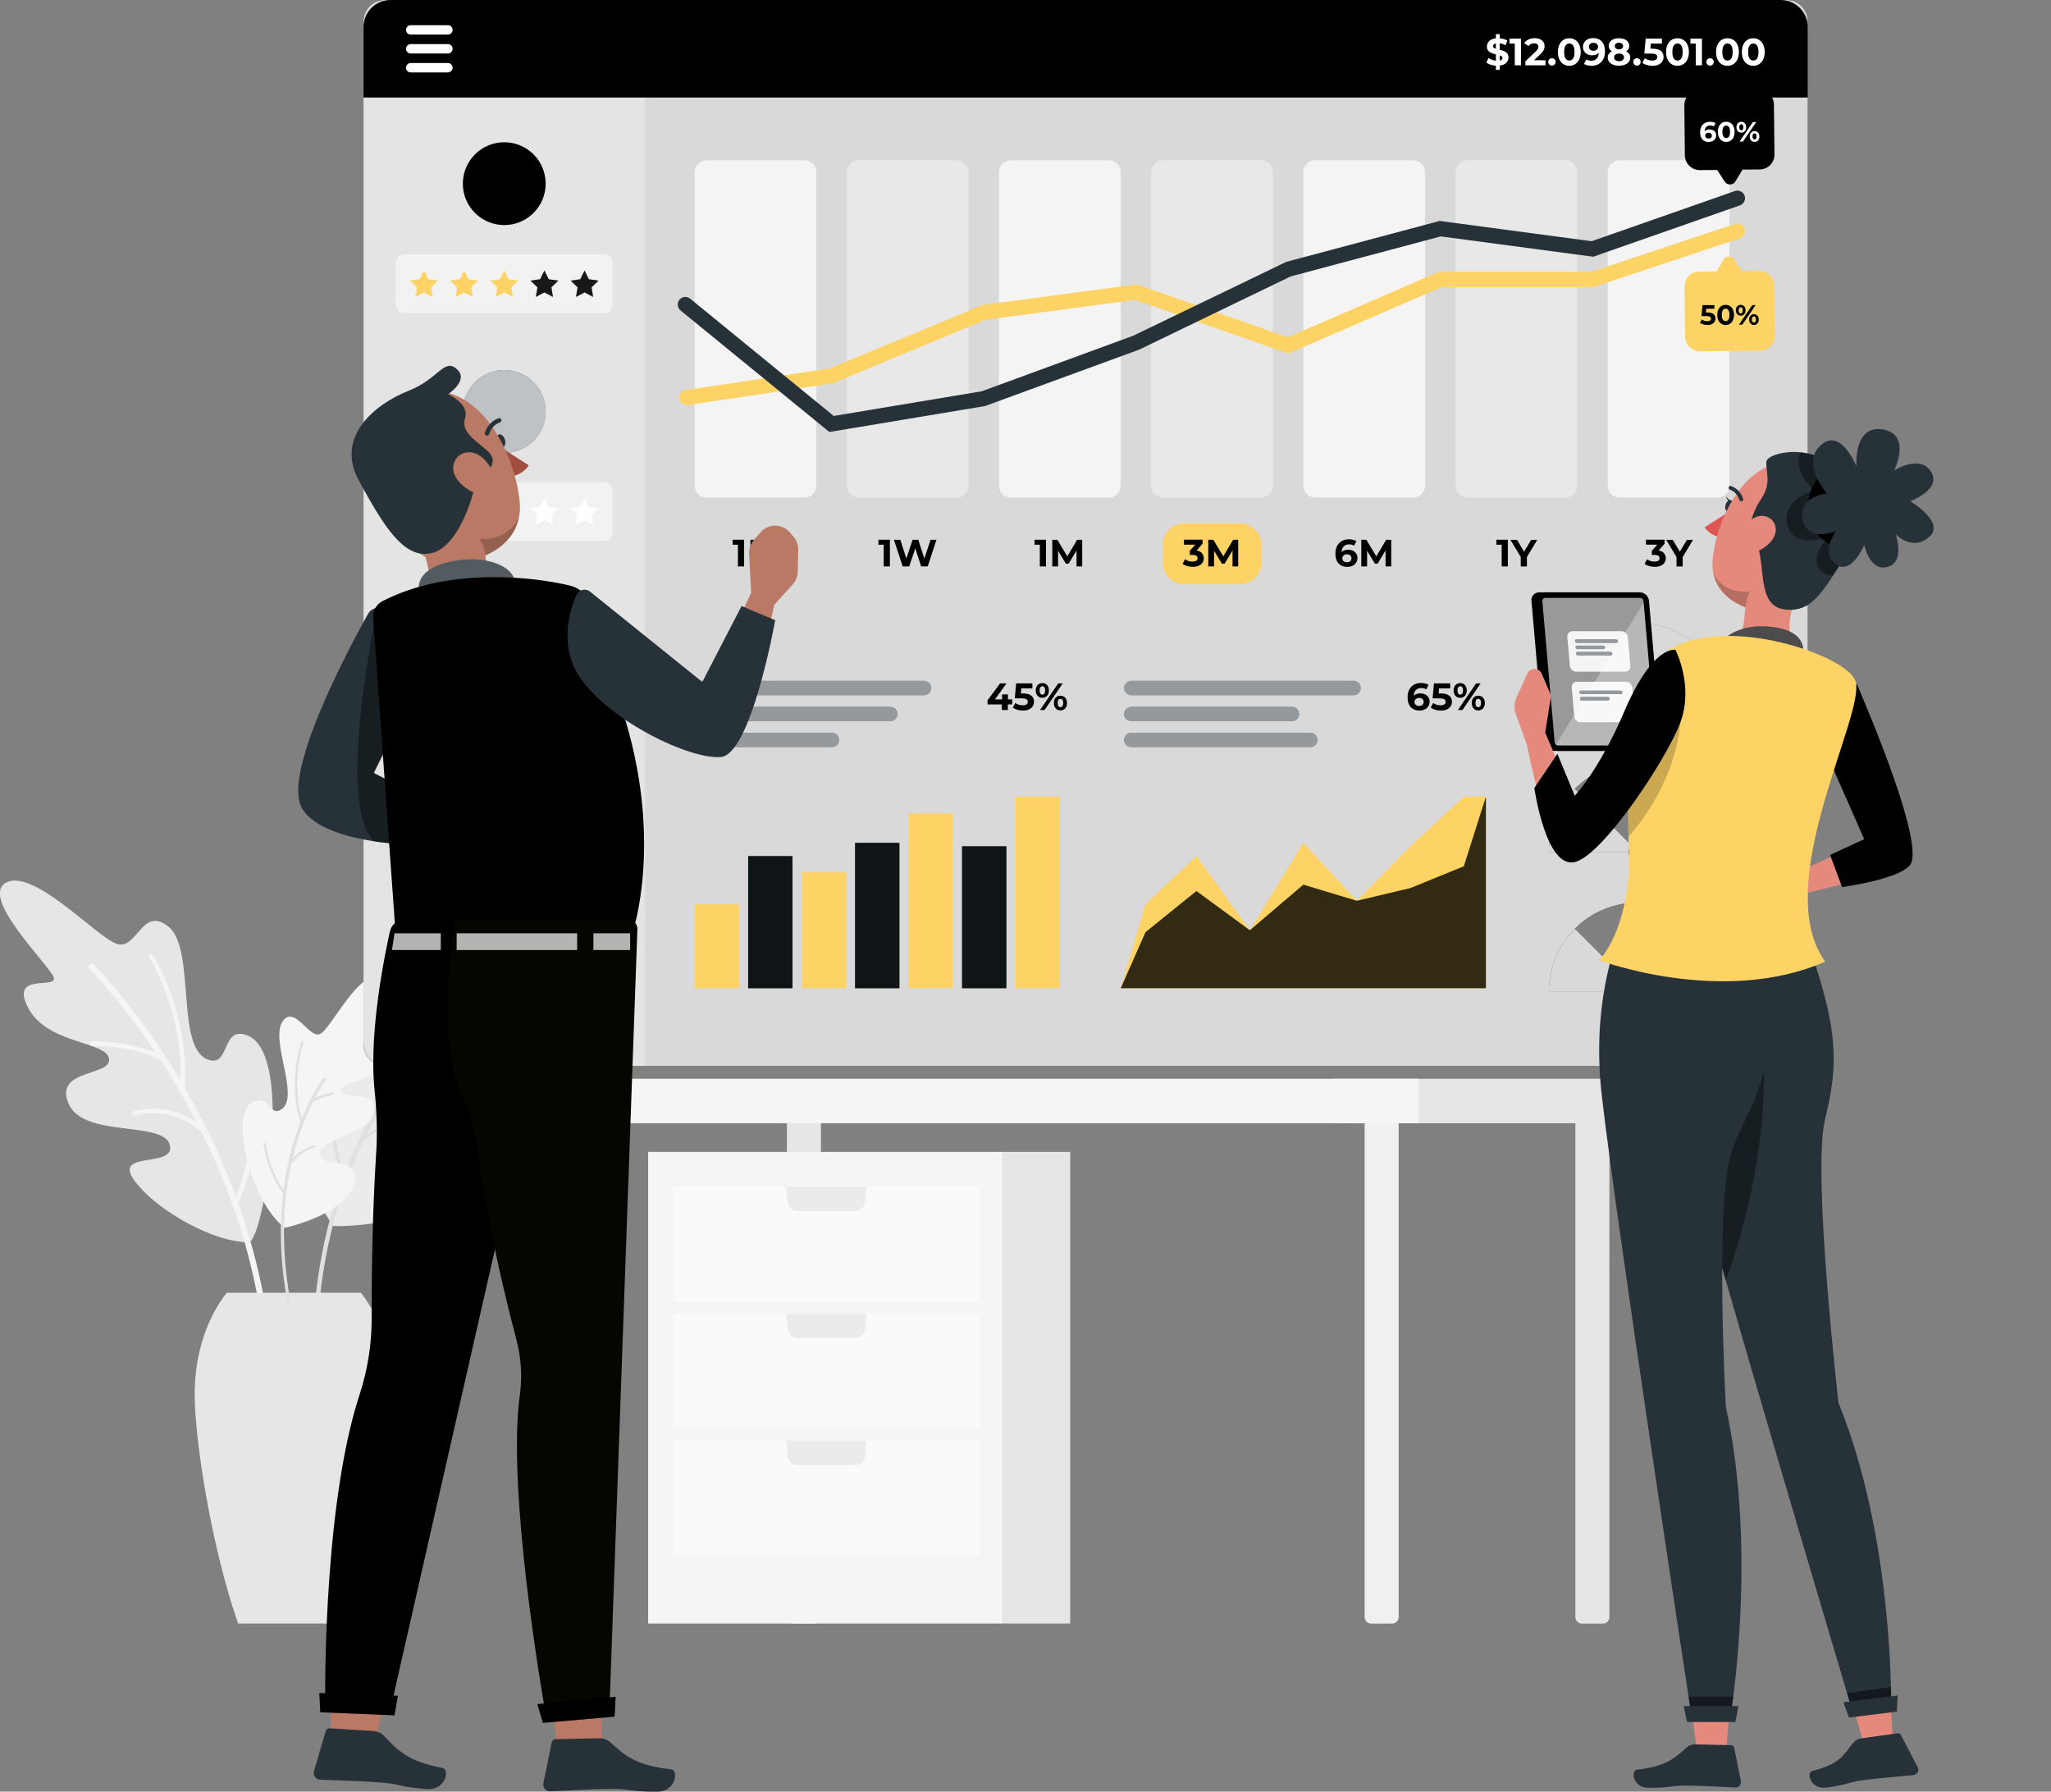 <?xml version="1.0" encoding="utf-8"?>
<!-- Generator: Adobe Illustrator 26.2.1, SVG Export Plug-In . SVG Version: 6.00 Build 0)  -->
<svg version="1.1" id="Layer_1" xmlns="http://www.w3.org/2000/svg" xmlns:xlink="http://www.w3.org/1999/xlink" x="0px" y="0px"
	 viewBox="0 0 375.38 327.86" style="enable-background:new 0 0 375.38 327.86;" xml:space="preserve">
<rect x="0" y="0" width="375.38" height="327.86" fill="#808080" stroke="none"/>
<style type="text/css">
	.st0{fill:#F0F0F0;}
	.st1{fill:#E6E6E6;}
	.st2{fill:#F5F5F5;}
	.st3{fill:#EBEBEB;}
	.st4{fill:#E0E0E0;}
	.st5{opacity:0.3;}
	.st6{fill:#FAFAFA;}
	.st7{opacity:0.85;fill:#FFFFFF;enable-background:new    ;}
	.st8{opacity:0.3;fill:#FFFFFF;enable-background:new    ;}
	.st9{fill:#FFFFFF;}
	.st10{opacity:0.7;fill:#FFFFFF;enable-background:new    ;}
	.st11{opacity:0.4;fill:#FFFFFF;enable-background:new    ;}
	.st12{fill:#FED365;}
	.st13{fill:#263238;}
	.st14{opacity:0.5;fill:#FFFFFF;enable-background:new    ;}
	.st15{opacity:0.9;enable-background:new    ;}
	.st16{opacity:0.9;fill:#FFFFFF;enable-background:new    ;}
	.st17{opacity:0.6;}
	.st18{opacity:0.8;enable-background:new    ;}
	.st19{opacity:0.2;enable-background:new    ;}
	.st20{opacity:0.5;}
	.st21{opacity:0.5;enable-background:new    ;}
	.st22{opacity:0.6;fill:#FFFFFF;enable-background:new    ;}
	.st23{fill:#DE5753;}
	.st24{fill:#E4897B;}
	.st25{opacity:0.4;enable-background:new    ;}
	.st26{fill:#A24E3F;}
	.st27{fill:#B97964;}
	.st28{opacity:0.2;fill:#FFFFFF;enable-background:new    ;}
	.st29{opacity:0.3;enable-background:new    ;}
	.st30{fill:#070500;}
	.st31{opacity:0.7;}
</style>
<g id="a">
	<g>
		<path class="st0" d="M105.46,205.55h6.22v90.37c0,0.65-0.53,1.19-1.19,1.19h-3.85c-0.65,0-1.19-0.53-1.19-1.19v-90.37l0,0
			L105.46,205.55z"/>
		<rect x="244.21" y="197.41" class="st1" width="53.96" height="8.14"/>
		<path class="st1" d="M144.03,205.55h6.22v90.37c0,0.65-0.53,1.19-1.19,1.19h-3.85c-0.65,0-1.19-0.53-1.19-1.19v-90.37l0,0
			L144.03,205.55z"/>
		<path class="st1" d="M288.34,205.55h6.22v90.37c0,0.65-0.53,1.19-1.19,1.19h-3.85c-0.65,0-1.19-0.53-1.19-1.19v-90.37l0,0
			L288.34,205.55z"/>
		<rect x="101.86" y="197.41" class="st2" width="157.74" height="8.14"/>
		<path class="st0" d="M249.77,205.55h6.22v90.37c0,0.65-0.53,1.19-1.19,1.19h-3.85c-0.65,0-1.19-0.53-1.19-1.19v-90.37l0,0
			L249.77,205.55z"/>
	</g>
	<g>
		<g>
			<path class="st3" d="M60.49,223.63c0.08,0.12-0.55,0.8,1.68,0.75c5.48-0.14,15.13-1.16,18.43-6.38c4.71-7.45-7.21-5.99-6.31-9.99
				c0.9-3.99,13.96-1.66,16.09-7.42s-7.14-4.04-6.9-6.94c0.24-2.9,10.29,0.16,13.13-5.98c2.83-6.15-5.52-2.4-4.29-4.95
				c1.22-2.55,11.41-13.5,6.85-15.49c-4.56-1.98-14.06,9.38-17.35,10.74c-3.29,1.37-4.77-9.05-8.97-5.25
				c-4.19,3.8-0.23,19.41-5.26,21.72c-3.75,1.72-2.03-4.09-6.76-3.55c-6.43,0.73-7.06,23.03-0.34,32.73L60.49,223.63z"/>
			<path class="st4" d="M81.12,193.4c-2.14-0.09-3.76,0.15-4.77,0.38c2.24-2.54,3.78-3.8,3.84-3.84c0.17-0.14,0.2-0.39,0.07-0.57
				c-0.14-0.17-0.39-0.2-0.56-0.07c-0.04,0.03-3.59,2.89-7.82,8.8c-0.43-10.41,4.95-18.8,5.01-18.89c0.09-0.14,0.05-0.33-0.09-0.42
				s-0.33-0.05-0.42,0.09c-0.06,0.09-5.8,9.04-5.06,20c-0.68,0.98-1.37,2.04-2.07,3.17c-2.02,3.29-4.22,7.55-6.2,12.77
				c-0.71-1.75-2.24-6.41-1.67-12.57c0.02-0.17-0.11-0.31-0.27-0.33c-0.17,0-0.31,0.11-0.33,0.27c-0.67,7.13,1.45,12.32,1.96,13.44
				c-2.66,7.25-4.84,16.32-5.43,27.24c-0.01,0.22,0.16,0.41,0.38,0.42c0.02,0,0.03,0,0.05,0c0.2-0.01,0.36-0.17,0.37-0.38
				c0.79-14.46,4.36-25.72,8.41-34.08c0.86-0.78,3.36-2.74,6.82-2.84c0.16-0.02,0.3-0.15,0.29-0.31c0-0.17-0.14-0.3-0.31-0.29
				c-2.73,0.09-4.87,1.24-6.16,2.17c2.94-5.79,6.06-10.08,8.52-12.98c0.7-0.22,2.61-0.7,5.44-0.59c0.16,0,0.31-0.12,0.31-0.29
				s-0.12-0.31-0.29-0.31L81.12,193.4z"/>
		</g>
		<g>
			<g>
				<path class="st1" d="M45.56,227.31c-6.19,0.12-16.76-5.63-20.91-11.22c-4.21-5.67,7.63-2.15,6.42-6.61
					c-1.22-4.46-15.82-1.16-18.52-7.54c-2.7-6.38,7.84-4.91,7.42-8.18c-0.42-3.26-11.33-2.6-14.84-9.38
					c-3.5-6.78,6.1-2.98,4.59-5.79s-13.54-14.64-8.51-17.11c5.04-2.47,16.32,9.86,20.1,11.23c3.78,1.38,4.66-7.14,9.58-3.07
					c4.92,4.07,1.24,21.87,7.03,24.22c4.31,1.75,2.48-6.4,7.44-4.34c8.69,3.6,2.7,37.75,0.19,37.8L45.56,227.31z"/>
				<g class="st5">
					<path class="st1" d="M45.56,227.31c-6.19,0.12-16.76-5.63-20.91-11.22c-4.21-5.67,7.63-2.15,6.42-6.61
						c-1.22-4.46-15.82-1.16-18.52-7.54c-2.7-6.38,7.84-4.91,7.42-8.18c-0.42-3.26-11.33-2.6-14.84-9.38
						c-3.5-6.78,6.1-2.98,4.59-5.79s-13.54-14.64-8.51-17.11c5.04-2.47,16.32,9.86,20.1,11.23c3.78,1.38,4.66-7.14,9.58-3.07
						c4.92,4.07,1.24,21.87,7.03,24.22c4.31,1.75,2.48-6.4,7.44-4.34c8.69,3.6,2.7,37.75,0.19,37.8L45.56,227.31z"/>
				</g>
			</g>
			<path class="st2" d="M43.52,219.89c0.09-0.03,0.17-0.09,0.22-0.18c0.14-0.27,3.54-6.84,2.78-16.59
				c-0.02-0.23-0.21-0.39-0.45-0.38c-0.23,0.02-0.4,0.22-0.38,0.45c0.64,8.24-1.82,14.26-2.51,15.77
				c-2.77-7.52-6.09-14.21-9.42-19.94c1.09-13.29-5.71-24.17-5.78-24.28c-0.12-0.19-0.38-0.25-0.57-0.13s-0.25,0.38-0.13,0.57
				c0.07,0.1,6.32,10.11,5.74,22.55c-7.93-13.29-15.67-21-15.83-21.16c-0.22-0.21-0.57-0.21-0.78,0c-0.21,0.22-0.21,0.57,0,0.78
				c0.13,0.13,5.63,5.63,12.08,15.27c-3.78-1.4-7.87-2.13-11.7-2.06c-0.23,0-0.41,0.19-0.41,0.42s0.19,0.41,0.41,0.41l0,0
				c4.1-0.07,8.51,0.78,12.48,2.43c2.22,3.4,4.52,7.28,6.73,11.58c-2.13-1.44-6.26-3.43-11.55-2.03c-0.22,0.06-0.35,0.28-0.29,0.51
				c0.06,0.22,0.28,0.36,0.51,0.29c6.7-1.77,11.43,2.24,12.2,2.95c6.07,12.22,11.3,27.67,12,45.37c0.01,0.3,0.26,0.53,0.55,0.53
				h0.02c0.3-0.01,0.54-0.27,0.53-0.57c-0.47-11.98-3.01-22.93-6.47-32.57L43.52,219.89z"/>
		</g>
		<path class="st1" d="M63.96,297.1c4.8-13.66,7.95-33.4,7.95-42.06c0-7.31-2.26-13.88-5.86-18.47H41.49
			c-3.59,4.6-5.86,11.16-5.86,18.47c0,8.65,3.15,28.4,7.95,42.06H63.96z"/>
		<g>
			<path class="st2" d="M51.59,224.27c0.08,0.07-0.24,0.65,1.29,0.24c3.78-1.01,10.29-3.32,11.71-7.48
				c2.02-5.94-5.99-2.95-6.03-5.87s9.4-3.47,9.92-7.82c0.52-4.34-5.62-1.61-5.93-3.66c-0.32-2.05,7.16-1.6,8.1-6.33
				s-4.22-0.74-3.8-2.71s5.66-11.26,2.17-11.87c-3.49-0.62-8.18,8.84-10.23,10.33c-2.05,1.5-4.81-5.48-7.09-2.14
				c-2.27,3.33,3.07,13.49-0.03,15.92c-2.31,1.82-2.09-2.49-5.28-1.33C42.06,203.13,45.33,218.68,51.59,224.27L51.59,224.27z"/>
			<path class="st4" d="M60.85,199.89c-1.5,0.3-2.58,0.73-3.24,1.06c1.13-2.14,1.99-3.26,2.02-3.3c0.1-0.12,0.08-0.3-0.05-0.4
				c-0.12-0.1-0.3-0.08-0.4,0.05c-0.02,0.03-2.01,2.6-3.96,7.4c-2.03-7.14,0.3-13.85,0.33-13.92c0.04-0.11-0.02-0.23-0.13-0.27
				c-0.11-0.04-0.23,0.02-0.27,0.13c-0.03,0.07-2.51,7.23-0.18,14.7c-0.31,0.79-0.61,1.64-0.91,2.54c-0.85,2.61-1.67,5.93-2.17,9.88
				c-0.78-1.1-2.62-4.07-3.25-8.43c-0.02-0.12-0.13-0.2-0.24-0.18c-0.12,0.02-0.2,0.13-0.18,0.24c0.73,5.05,3.06,8.3,3.59,8.99
				c-0.64,5.47-0.64,12.11,0.77,19.78c0.03,0.16,0.18,0.26,0.33,0.23c0.01,0,0.02,0,0.03,0c0.14-0.04,0.22-0.18,0.2-0.32
				c-1.86-10.15-1.26-18.55,0.16-25.01c0.47-0.68,1.88-2.46,4.25-3.1c0.11-0.04,0.18-0.15,0.15-0.26s-0.15-0.18-0.26-0.15
				c-1.88,0.52-3.17,1.67-3.91,2.53c1.07-4.5,2.52-8,3.74-10.41c0.45-0.27,1.69-0.92,3.67-1.31c0.11-0.03,0.19-0.14,0.17-0.25
				c-0.02-0.12-0.14-0.19-0.25-0.17L60.85,199.89z"/>
		</g>
	</g>
	<g>
		<rect x="118.63" y="210.79" class="st2" width="64.87" height="86.31"/>
		<rect x="183.5" y="210.79" class="st1" width="12.37" height="86.31"/>
		<rect x="123.18" y="217.19" class="st6" width="56.11" height="20.96"/>
		<path class="st3" d="M143.92,217.19l0.25,2.79c0.08,0.92,0.85,1.63,1.78,1.63h10.59c0.93,0,1.7-0.71,1.78-1.63l0.25-2.79h-14.63
			H143.92z"/>
		<rect x="123.18" y="240.44" class="st6" width="56.11" height="20.96"/>
		<path class="st3" d="M143.92,240.44l0.25,2.79c0.08,0.92,0.85,1.63,1.78,1.63h10.59c0.93,0,1.7-0.71,1.78-1.63l0.25-2.79h-14.63
			H143.92z"/>
		<rect x="123.18" y="263.69" class="st6" width="56.11" height="20.96"/>
		<path class="st3" d="M143.92,263.69l0.25,2.79c0.08,0.92,0.85,1.63,1.78,1.63h10.59c0.93,0,1.7-0.71,1.78-1.63l0.25-2.79h-14.63
			H143.92z"/>
	</g>
</g>
<g id="b">
</g>
<g id="c">
	<path d="M70.41,0h256.57c2.14,0,3.88,1.74,3.88,3.88v187.3c0,2.14-1.74,3.88-3.88,3.88H70.41c-2.14,0-3.88-1.74-3.88-3.88V3.88
		C66.53,1.74,68.27,0,70.41,0z"/>
	<path class="st7" d="M70.41,0h256.57c2.14,0,3.88,1.74,3.88,3.88v187.3c0,2.14-1.74,3.88-3.88,3.88H70.41
		c-2.14,0-3.88-1.74-3.88-3.88V3.88C66.53,1.74,68.27,0,70.41,0z"/>
	<path class="st8" d="M118.04,0H71.48c-2.73,0-4.95,2.21-4.95,4.95v185.17c0,2.73,2.21,4.95,4.95,4.95h46.56
		C118.04,195.07,118.04,0,118.04,0z"/>
	<path d="M325.92,0H71.48c-2.73,0-4.95,2.21-4.95,4.95v12.9h264.33V4.95c0-2.73-2.21-4.95-4.95-4.95H325.92z"/>
	<g>
		<path class="st9" d="M75.17,6.33c-0.48,0-0.86-0.39-0.86-0.86s0.39-0.86,0.86-0.86h6.81c0.48,0,0.86,0.39,0.86,0.86
			s-0.39,0.86-0.86,0.86H75.17z"/>
		<path class="st9" d="M75.17,9.79c-0.48,0-0.86-0.39-0.86-0.86s0.39-0.86,0.86-0.86h6.81c0.48,0,0.86,0.39,0.86,0.86
			s-0.39,0.86-0.86,0.86H75.17z"/>
		<path class="st9" d="M75.17,13.25c-0.48,0-0.86-0.39-0.86-0.86s0.39-0.86,0.86-0.86h6.81c0.48,0,0.86,0.39,0.86,0.86
			s-0.39,0.86-0.86,0.86H75.17z"/>
	</g>
	<path class="st10" d="M129.33,29.32h17.9c1.21,0,2.19,0.98,2.19,2.19v57.36c0,1.21-0.98,2.19-2.19,2.19h-17.9
		c-1.21,0-2.19-0.98-2.19-2.19V31.51C127.14,30.3,128.12,29.32,129.33,29.32z"/>
	<path class="st11" d="M157.18,29.32h17.9c1.21,0,2.19,0.98,2.19,2.19v57.36c0,1.21-0.98,2.19-2.19,2.19h-17.9
		c-1.21,0-2.19-0.98-2.19-2.19V31.51C154.99,30.3,155.97,29.32,157.18,29.32z"/>
	<path class="st10" d="M185.03,29.32h17.9c1.21,0,2.19,0.98,2.19,2.19v57.36c0,1.21-0.98,2.19-2.19,2.19h-17.9
		c-1.21,0-2.19-0.98-2.19-2.19V31.51C182.84,30.3,183.82,29.32,185.03,29.32z"/>
	<path class="st11" d="M212.88,29.32h17.9c1.21,0,2.19,0.98,2.19,2.19v57.36c0,1.21-0.98,2.19-2.19,2.19h-17.9
		c-1.21,0-2.19-0.98-2.19-2.19V31.51C210.69,30.3,211.67,29.32,212.88,29.32z"/>
	<path class="st10" d="M240.73,29.32h17.9c1.21,0,2.19,0.98,2.19,2.19v57.36c0,1.21-0.98,2.19-2.19,2.19h-17.9
		c-1.21,0-2.19-0.98-2.19-2.19V31.51C238.54,30.3,239.52,29.32,240.73,29.32z"/>
	<path class="st11" d="M268.58,29.32h17.9c1.21,0,2.19,0.98,2.19,2.19v57.36c0,1.21-0.98,2.19-2.19,2.19h-17.9
		c-1.21,0-2.19-0.98-2.19-2.19V31.51C266.39,30.3,267.37,29.32,268.58,29.32z"/>
	<path class="st10" d="M296.43,29.32h17.9c1.21,0,2.19,0.98,2.19,2.19v57.36c0,1.21-0.98,2.19-2.19,2.19h-17.9
		c-1.21,0-2.19-0.98-2.19-2.19V31.51C294.24,30.3,295.22,29.32,296.43,29.32z"/>
	<g>
		<path d="M185.25,128.91h-0.79v1.02h-1.1v-1.02h-2.62v-0.76l2.3-3.09h1.18l-2.13,2.93h1.31v-0.91h1.07v0.91h0.79L185.25,128.91
			L185.25,128.91z"/>
		<path d="M188.76,127.31c0.33,0.27,0.49,0.64,0.49,1.1c0,0.3-0.07,0.57-0.22,0.81c-0.15,0.24-0.37,0.44-0.68,0.59
			c-0.3,0.15-0.68,0.22-1.12,0.22c-0.34,0-0.68-0.04-1.01-0.14c-0.33-0.09-0.61-0.22-0.85-0.39l0.45-0.86
			c0.19,0.14,0.4,0.25,0.64,0.32c0.24,0.08,0.49,0.11,0.74,0.11c0.28,0,0.51-0.06,0.67-0.17s0.24-0.27,0.24-0.47
			s-0.08-0.37-0.25-0.47c-0.17-0.11-0.46-0.16-0.88-0.16h-1.25l0.25-2.74h2.97v0.91h-2.03l-0.08,0.93h0.4
			C187.93,126.9,188.43,127.04,188.76,127.31L188.76,127.31z"/>
		<path d="M189.9,127.33c-0.22-0.24-0.34-0.57-0.34-0.98s0.11-0.73,0.34-0.98c0.23-0.24,0.52-0.37,0.87-0.37s0.65,0.12,0.87,0.37
			c0.22,0.24,0.33,0.57,0.33,0.98s-0.11,0.73-0.33,0.98c-0.22,0.24-0.51,0.37-0.87,0.37S190.12,127.58,189.9,127.33z M191.15,126.93
			c0.09-0.13,0.14-0.32,0.14-0.58s-0.05-0.45-0.14-0.58c-0.09-0.13-0.21-0.19-0.37-0.19s-0.28,0.07-0.37,0.2s-0.14,0.32-0.14,0.57
			s0.05,0.44,0.14,0.57s0.22,0.2,0.37,0.2S191.06,127.06,191.15,126.93L191.15,126.93z M193.68,125.06h0.83l-3.33,4.87h-0.83
			C190.35,129.93,193.68,125.06,193.68,125.06z M193.46,129.83c-0.18-0.11-0.33-0.27-0.43-0.47s-0.15-0.44-0.15-0.71
			s0.05-0.51,0.15-0.71s0.24-0.36,0.43-0.47c0.18-0.11,0.39-0.16,0.62-0.16c0.36,0,0.65,0.12,0.87,0.37
			c0.22,0.24,0.34,0.57,0.34,0.98s-0.11,0.73-0.34,0.98c-0.23,0.24-0.52,0.37-0.87,0.37c-0.23,0-0.44-0.05-0.62-0.16V129.83z
			 M194.46,129.22c0.09-0.13,0.14-0.32,0.14-0.57s-0.04-0.44-0.14-0.57c-0.09-0.13-0.21-0.2-0.37-0.2s-0.28,0.07-0.37,0.19
			c-0.09,0.13-0.14,0.32-0.14,0.58s0.05,0.45,0.14,0.58s0.22,0.19,0.37,0.19S194.37,129.35,194.46,129.22z"/>
	</g>
	<g>
		<path d="M260.82,127.07c0.26,0.13,0.46,0.3,0.61,0.53c0.15,0.23,0.22,0.5,0.22,0.8c0,0.32-0.08,0.61-0.24,0.86
			s-0.38,0.44-0.67,0.57c-0.28,0.13-0.59,0.2-0.94,0.2c-0.68,0-1.22-0.21-1.6-0.63s-0.58-1.01-0.58-1.79c0-0.55,0.1-1.03,0.31-1.42
			s0.5-0.69,0.87-0.9c0.37-0.2,0.81-0.31,1.3-0.31c0.26,0,0.51,0.03,0.75,0.09s0.44,0.14,0.61,0.25l-0.42,0.83
			c-0.24-0.16-0.55-0.24-0.91-0.24c-0.41,0-0.74,0.12-0.98,0.36c-0.24,0.24-0.37,0.59-0.39,1.05c0.29-0.29,0.69-0.43,1.2-0.43
			c0.31,0,0.6,0.06,0.85,0.19L260.82,127.07z M260.33,128.98c0.15-0.13,0.23-0.31,0.23-0.53s-0.07-0.4-0.23-0.53
			c-0.15-0.13-0.35-0.2-0.6-0.2s-0.45,0.07-0.61,0.21c-0.16,0.14-0.24,0.31-0.24,0.53s0.08,0.39,0.23,0.52
			c0.15,0.14,0.36,0.2,0.63,0.2c0.24,0,0.44-0.06,0.59-0.19L260.33,128.98z"/>
		<path d="M265.25,127.31c0.33,0.27,0.49,0.64,0.49,1.1c0,0.3-0.07,0.57-0.22,0.81c-0.15,0.24-0.37,0.44-0.68,0.59
			c-0.3,0.15-0.68,0.22-1.13,0.22c-0.34,0-0.68-0.04-1.01-0.14c-0.33-0.09-0.61-0.22-0.85-0.39l0.45-0.86
			c0.19,0.14,0.4,0.25,0.64,0.32c0.24,0.08,0.49,0.11,0.74,0.11c0.28,0,0.51-0.06,0.67-0.17s0.24-0.27,0.24-0.47
			s-0.08-0.37-0.26-0.47c-0.17-0.11-0.46-0.16-0.88-0.16h-1.25l0.25-2.74h2.97v0.91h-2.03l-0.08,0.93h0.4
			c0.69,0,1.19,0.14,1.52,0.41L265.25,127.31z"/>
		<path d="M266.38,127.33c-0.23-0.24-0.34-0.57-0.34-0.98s0.11-0.73,0.34-0.98c0.23-0.24,0.52-0.37,0.87-0.37s0.65,0.12,0.87,0.37
			c0.22,0.24,0.33,0.57,0.33,0.98s-0.11,0.73-0.33,0.98c-0.22,0.24-0.51,0.37-0.87,0.37S266.6,127.58,266.38,127.33z M267.63,126.93
			c0.09-0.13,0.14-0.32,0.14-0.58s-0.04-0.45-0.14-0.58c-0.09-0.13-0.21-0.19-0.37-0.19s-0.28,0.07-0.37,0.2s-0.14,0.32-0.14,0.57
			s0.05,0.44,0.14,0.57c0.09,0.13,0.22,0.2,0.37,0.2S267.54,127.06,267.63,126.93L267.63,126.93z M270.16,125.06h0.83l-3.33,4.87
			h-0.83C266.83,129.93,270.16,125.06,270.16,125.06z M269.94,129.83c-0.18-0.11-0.33-0.27-0.43-0.47s-0.15-0.44-0.15-0.71
			s0.05-0.51,0.15-0.71s0.24-0.36,0.43-0.47c0.18-0.11,0.39-0.16,0.62-0.16c0.36,0,0.65,0.12,0.87,0.37
			c0.23,0.24,0.34,0.57,0.34,0.98s-0.11,0.73-0.34,0.98c-0.23,0.24-0.52,0.37-0.87,0.37c-0.23,0-0.44-0.05-0.62-0.16V129.83z
			 M270.93,129.22c0.09-0.13,0.14-0.32,0.14-0.57s-0.04-0.44-0.14-0.57c-0.09-0.13-0.21-0.2-0.37-0.2s-0.28,0.07-0.37,0.19
			c-0.09,0.13-0.14,0.32-0.14,0.58s0.05,0.45,0.14,0.58c0.09,0.13,0.22,0.19,0.37,0.19S270.84,129.35,270.93,129.22z"/>
	</g>
	<g>
		<path class="st9" d="M275.68,11.5c-0.28,0.27-0.68,0.44-1.2,0.5v0.78h-0.7v-0.76c-0.34-0.02-0.67-0.08-0.98-0.18
			s-0.56-0.23-0.75-0.38l0.38-0.85c0.18,0.13,0.38,0.24,0.62,0.33s0.48,0.14,0.73,0.17V9.95c-0.33-0.08-0.61-0.17-0.84-0.26
			c-0.23-0.1-0.42-0.24-0.57-0.43c-0.15-0.19-0.23-0.44-0.23-0.75c0-0.39,0.14-0.72,0.42-0.99c0.28-0.28,0.69-0.44,1.22-0.5V6.25
			h0.7v0.76c0.57,0.05,1.04,0.19,1.41,0.42l-0.35,0.86c-0.35-0.2-0.7-0.32-1.07-0.36v1.18c0.32,0.07,0.6,0.16,0.82,0.25
			c0.23,0.1,0.41,0.24,0.57,0.42c0.15,0.19,0.23,0.44,0.23,0.74c0,0.38-0.14,0.71-0.42,0.98L275.68,11.5z M273.4,8.74
			c0.09,0.07,0.22,0.14,0.38,0.19V7.94c-0.18,0.04-0.31,0.11-0.39,0.2c-0.08,0.09-0.13,0.2-0.13,0.32s0.04,0.21,0.13,0.29
			L273.4,8.74z M274.86,10.91c0.08-0.08,0.13-0.18,0.13-0.3s-0.04-0.21-0.13-0.29c-0.09-0.07-0.21-0.14-0.37-0.19v0.96
			c0.17-0.04,0.29-0.1,0.38-0.18H274.86z"/>
		<path class="st9" d="M278.37,7.08v4.87h-1.13V7.98h-0.97V7.07h2.1V7.08z"/>
		<path class="st9" d="M282.86,11.03v0.92h-3.68v-0.73l1.88-1.78c0.2-0.19,0.33-0.35,0.4-0.49c0.07-0.14,0.1-0.27,0.1-0.41
			c0-0.2-0.07-0.34-0.2-0.45c-0.13-0.1-0.33-0.16-0.58-0.16c-0.21,0-0.41,0.04-0.58,0.12c-0.17,0.08-0.32,0.2-0.43,0.37l-0.82-0.53
			c0.19-0.28,0.45-0.5,0.79-0.66c0.33-0.16,0.72-0.24,1.15-0.24c0.36,0,0.68,0.06,0.95,0.18c0.27,0.12,0.48,0.29,0.63,0.5
			c0.15,0.22,0.23,0.47,0.23,0.76c0,0.26-0.06,0.51-0.17,0.74c-0.11,0.23-0.33,0.5-0.65,0.79l-1.12,1.06L282.86,11.03L282.86,11.03z
			"/>
		<path class="st9" d="M283.56,11.81c-0.13-0.13-0.19-0.29-0.19-0.49s0.07-0.36,0.19-0.48c0.13-0.12,0.29-0.18,0.48-0.18
			s0.35,0.06,0.48,0.18s0.19,0.28,0.19,0.48s-0.06,0.36-0.19,0.49S284.23,12,284.04,12S283.69,11.94,283.56,11.81z"/>
		<path class="st9" d="M286.14,11.74c-0.32-0.2-0.56-0.49-0.74-0.87s-0.27-0.83-0.27-1.35s0.09-0.98,0.27-1.35
			c0.18-0.38,0.43-0.67,0.74-0.87c0.32-0.2,0.68-0.3,1.08-0.3s0.76,0.1,1.08,0.3c0.32,0.2,0.56,0.49,0.74,0.87s0.27,0.83,0.27,1.35
			s-0.09,0.98-0.27,1.35s-0.43,0.67-0.74,0.87c-0.32,0.2-0.68,0.3-1.08,0.3S286.46,11.94,286.14,11.74z M287.92,10.7
			c0.17-0.26,0.25-0.65,0.25-1.18s-0.08-0.93-0.25-1.18c-0.17-0.26-0.4-0.38-0.7-0.38s-0.52,0.13-0.69,0.38
			c-0.17,0.26-0.25,0.65-0.25,1.18s0.08,0.93,0.25,1.18c0.17,0.26,0.4,0.38,0.69,0.38S287.75,10.95,287.92,10.7z"/>
		<path class="st9" d="M293.17,7.62c0.39,0.42,0.58,1.01,0.58,1.79c0,0.55-0.1,1.03-0.31,1.42s-0.5,0.69-0.87,0.9
			s-0.81,0.31-1.3,0.31c-0.26,0-0.51-0.03-0.75-0.09s-0.44-0.14-0.61-0.25l0.42-0.83c0.24,0.16,0.54,0.24,0.91,0.24
			c0.41,0,0.74-0.12,0.98-0.37c0.24-0.24,0.37-0.6,0.39-1.06c-0.29,0.29-0.7,0.44-1.21,0.44c-0.31,0-0.59-0.06-0.85-0.19
			c-0.26-0.13-0.46-0.3-0.61-0.53s-0.22-0.5-0.22-0.8c0-0.32,0.08-0.61,0.24-0.86s0.38-0.44,0.66-0.57s0.59-0.2,0.94-0.2
			c0.68,0,1.22,0.21,1.6,0.62L293.17,7.62z M292.25,9.09c0.16-0.14,0.23-0.31,0.23-0.53s-0.08-0.39-0.23-0.52
			c-0.15-0.13-0.36-0.2-0.62-0.2c-0.24,0-0.44,0.06-0.59,0.19c-0.15,0.13-0.23,0.31-0.23,0.53s0.08,0.4,0.23,0.53
			c0.15,0.13,0.35,0.2,0.6,0.2s0.45-0.07,0.6-0.21L292.25,9.09z"/>
		<path class="st9" d="M298.18,9.86c0.13,0.19,0.19,0.42,0.19,0.67c0,0.3-0.09,0.57-0.26,0.79c-0.17,0.23-0.41,0.4-0.72,0.52
			c-0.31,0.12-0.67,0.18-1.08,0.18s-0.77-0.06-1.08-0.18s-0.55-0.3-0.72-0.52c-0.17-0.23-0.25-0.49-0.25-0.79
			c0-0.26,0.06-0.48,0.19-0.67c0.13-0.2,0.31-0.35,0.55-0.47c-0.18-0.11-0.32-0.25-0.42-0.42s-0.15-0.36-0.15-0.58
			c0-0.28,0.08-0.53,0.24-0.74s0.38-0.37,0.66-0.48S295.94,7,296.3,7s0.7,0.06,0.98,0.17c0.29,0.11,0.51,0.28,0.67,0.48
			c0.16,0.21,0.24,0.45,0.24,0.74c0,0.22-0.05,0.41-0.15,0.58s-0.24,0.31-0.42,0.42c0.24,0.12,0.43,0.28,0.55,0.47H298.18z
			 M296.98,11.01c0.16-0.13,0.25-0.3,0.25-0.51s-0.08-0.38-0.25-0.51c-0.16-0.13-0.39-0.19-0.67-0.19s-0.5,0.06-0.66,0.19
			s-0.24,0.3-0.24,0.51s0.08,0.39,0.24,0.51c0.16,0.13,0.38,0.19,0.66,0.19S296.82,11.14,296.98,11.01z M295.76,7.98
			c-0.14,0.11-0.21,0.26-0.21,0.45s0.07,0.33,0.2,0.44s0.32,0.16,0.55,0.16s0.42-0.05,0.56-0.16c0.14-0.11,0.21-0.25,0.21-0.44
			s-0.07-0.34-0.21-0.45c-0.14-0.11-0.33-0.16-0.56-0.16S295.89,7.87,295.76,7.98L295.76,7.98z"/>
		<path class="st9" d="M299.12,11.81c-0.13-0.13-0.19-0.29-0.19-0.49s0.07-0.36,0.19-0.48c0.13-0.12,0.29-0.18,0.48-0.18
			s0.35,0.06,0.48,0.18s0.19,0.28,0.19,0.48s-0.06,0.36-0.19,0.49S299.79,12,299.6,12S299.25,11.94,299.12,11.81z"/>
		<path class="st9" d="M303.98,9.32c0.33,0.27,0.49,0.64,0.49,1.1c0,0.3-0.07,0.57-0.22,0.81c-0.15,0.24-0.37,0.44-0.68,0.59
			c-0.3,0.15-0.68,0.22-1.12,0.22c-0.34,0-0.68-0.04-1.01-0.14c-0.33-0.09-0.61-0.22-0.85-0.39l0.45-0.86
			c0.19,0.14,0.4,0.25,0.64,0.32c0.24,0.08,0.49,0.11,0.74,0.11c0.28,0,0.51-0.06,0.67-0.17s0.24-0.27,0.24-0.47
			s-0.08-0.37-0.25-0.47c-0.17-0.11-0.46-0.16-0.88-0.16h-1.25l0.25-2.74h2.97v0.91h-2.03l-0.08,0.93h0.4
			C303.15,8.91,303.65,9.05,303.98,9.32z"/>
		<path class="st9" d="M305.94,11.74c-0.32-0.2-0.56-0.49-0.74-0.87s-0.27-0.83-0.27-1.35s0.09-0.98,0.27-1.35
			c0.18-0.38,0.43-0.67,0.74-0.87c0.32-0.2,0.68-0.3,1.08-0.3s0.76,0.1,1.08,0.3c0.32,0.2,0.56,0.49,0.74,0.87s0.27,0.83,0.27,1.35
			s-0.09,0.98-0.27,1.35c-0.18,0.38-0.43,0.67-0.74,0.87c-0.32,0.2-0.68,0.3-1.08,0.3S306.26,11.94,305.94,11.74z M307.72,10.7
			c0.17-0.26,0.25-0.65,0.25-1.18s-0.08-0.93-0.25-1.18c-0.17-0.26-0.4-0.38-0.7-0.38s-0.52,0.13-0.69,0.38
			c-0.17,0.26-0.25,0.65-0.25,1.18s0.08,0.93,0.25,1.18c0.17,0.26,0.4,0.38,0.69,0.38S307.55,10.95,307.72,10.7z"/>
		<path class="st9" d="M311.49,7.08v4.87h-1.13V7.98h-0.97V7.07h2.1V7.08z"/>
		<path class="st9" d="M312.5,11.81c-0.13-0.13-0.19-0.29-0.19-0.49s0.07-0.36,0.19-0.48c0.13-0.12,0.29-0.18,0.48-0.18
			s0.35,0.06,0.48,0.18s0.19,0.28,0.19,0.48s-0.06,0.36-0.19,0.49S313.17,12,312.98,12S312.63,11.94,312.5,11.81z"/>
		<path class="st9" d="M315.09,11.74c-0.32-0.2-0.56-0.49-0.74-0.87s-0.27-0.83-0.27-1.35s0.09-0.98,0.27-1.35
			c0.18-0.38,0.43-0.67,0.74-0.87c0.32-0.2,0.68-0.3,1.08-0.3s0.76,0.1,1.08,0.3c0.32,0.2,0.56,0.49,0.74,0.87s0.27,0.83,0.27,1.35
			s-0.09,0.98-0.27,1.35c-0.18,0.38-0.43,0.67-0.74,0.87c-0.32,0.2-0.68,0.3-1.08,0.3S315.41,11.94,315.09,11.74z M316.87,10.7
			c0.17-0.26,0.25-0.65,0.25-1.18s-0.08-0.93-0.25-1.18c-0.17-0.26-0.4-0.38-0.7-0.38s-0.52,0.13-0.69,0.38
			c-0.17,0.26-0.25,0.65-0.25,1.18s0.08,0.93,0.25,1.18c0.17,0.26,0.4,0.38,0.69,0.38S316.7,10.95,316.87,10.7z"/>
		<path class="st9" d="M319.81,11.74c-0.32-0.2-0.56-0.49-0.74-0.87s-0.27-0.83-0.27-1.35s0.09-0.98,0.27-1.35
			c0.18-0.38,0.43-0.67,0.74-0.87c0.32-0.2,0.68-0.3,1.08-0.3s0.76,0.1,1.08,0.3c0.32,0.2,0.56,0.49,0.74,0.87s0.27,0.83,0.27,1.35
			s-0.09,0.98-0.27,1.35c-0.18,0.38-0.43,0.67-0.74,0.87c-0.32,0.2-0.68,0.3-1.08,0.3S320.13,11.94,319.81,11.74z M321.59,10.7
			c0.17-0.26,0.25-0.65,0.25-1.18s-0.08-0.93-0.25-1.18c-0.17-0.26-0.4-0.38-0.7-0.38s-0.52,0.13-0.69,0.38
			c-0.17,0.26-0.25,0.65-0.25,1.18s0.08,0.93,0.25,1.18c0.17,0.26,0.4,0.38,0.69,0.38S321.42,10.95,321.59,10.7z"/>
	</g>
	<g>
		<path d="M136.19,98.78v4.87h-1.13v-3.97h-0.97v-0.91h2.1V98.78z"/>
		<path d="M137.35,98.78h2.21c0.53,0,1,0.1,1.4,0.3c0.41,0.2,0.72,0.49,0.95,0.85c0.23,0.37,0.34,0.79,0.34,1.28
			s-0.11,0.91-0.34,1.28c-0.23,0.37-0.54,0.65-0.95,0.85s-0.87,0.3-1.4,0.3h-2.21v-4.87V98.78z M139.51,102.73
			c0.49,0,0.88-0.14,1.17-0.41c0.29-0.27,0.44-0.64,0.44-1.1s-0.15-0.83-0.44-1.1c-0.29-0.27-0.68-0.41-1.17-0.41h-1.03v3.02
			C138.48,102.73,139.51,102.73,139.51,102.73z"/>
	</g>
	<g>
		<path d="M162.87,98.78v4.87h-1.13v-3.97h-0.97v-0.91h2.1V98.78z"/>
		<path d="M171.39,98.78l-1.59,4.87h-1.21l-1.07-3.3l-1.11,3.3h-1.2l-1.6-4.87h1.17l1.1,3.43l1.15-3.43h1.04l1.11,3.45l1.13-3.45
			H171.39L171.39,98.78z"/>
	</g>
	<g>
		<path d="M191.44,98.78v4.87h-1.13v-3.97h-0.97v-0.91h2.1V98.78z"/>
		<path d="M197.03,103.65v-2.92l-1.44,2.41h-0.51l-1.43-2.35v2.86h-1.06v-4.87h0.93l1.82,3.03l1.8-3.03h0.93v4.87L197.03,103.65
			L197.03,103.65z"/>
	</g>
	<path class="st12" d="M216.78,95.78h10.1c2.21,0,4,1.79,4,4v3.14c0,2.21-1.79,4-4,4h-10.1c-2.21,0-4-1.79-4-4v-3.14
		C212.78,97.57,214.57,95.78,216.78,95.78z"/>
	<g>
		<path d="M219.98,101.24c0.23,0.25,0.34,0.56,0.34,0.92c0,0.28-0.07,0.54-0.22,0.78s-0.37,0.43-0.68,0.57
			c-0.3,0.14-0.68,0.22-1.12,0.22c-0.34,0-0.68-0.04-1.01-0.14c-0.33-0.09-0.61-0.22-0.85-0.39l0.44-0.86
			c0.19,0.14,0.4,0.25,0.64,0.32c0.24,0.08,0.49,0.11,0.75,0.11c0.28,0,0.51-0.05,0.67-0.16s0.24-0.26,0.24-0.46
			c0-0.4-0.3-0.6-0.91-0.6h-0.51v-0.75l1-1.13h-2.07v-0.91h3.41v0.73l-1.1,1.25c0.43,0.07,0.75,0.23,0.98,0.48V101.24z"/>
		<path d="M225.58,103.65v-2.92l-1.44,2.41h-0.51l-1.43-2.35v2.86h-1.06v-4.87h0.93l1.82,3.03l1.8-3.03h0.93v4.87L225.58,103.65
			L225.58,103.65z"/>
	</g>
	<g>
		<path d="M247.61,100.78c0.26,0.13,0.46,0.3,0.61,0.53c0.15,0.23,0.22,0.5,0.22,0.8c0,0.32-0.08,0.61-0.24,0.86
			s-0.38,0.44-0.67,0.57c-0.28,0.13-0.59,0.2-0.94,0.2c-0.68,0-1.22-0.21-1.6-0.63c-0.39-0.42-0.58-1.01-0.58-1.79
			c0-0.55,0.1-1.03,0.31-1.42c0.21-0.39,0.5-0.69,0.87-0.9c0.37-0.2,0.81-0.31,1.3-0.31c0.26,0,0.51,0.03,0.75,0.09
			s0.44,0.14,0.61,0.25l-0.42,0.83c-0.24-0.16-0.55-0.24-0.91-0.24c-0.41,0-0.74,0.12-0.98,0.36c-0.24,0.24-0.37,0.59-0.39,1.05
			c0.29-0.29,0.69-0.43,1.2-0.43c0.31,0,0.59,0.06,0.85,0.19L247.61,100.78z M247.12,102.69c0.15-0.13,0.23-0.31,0.23-0.53
			s-0.08-0.4-0.23-0.53s-0.35-0.2-0.6-0.2s-0.45,0.07-0.61,0.21s-0.24,0.31-0.24,0.53s0.08,0.39,0.23,0.52
			c0.15,0.14,0.36,0.2,0.63,0.2C246.77,102.89,246.97,102.83,247.12,102.69L247.12,102.69z"/>
		<path d="M253.59,103.65v-2.92l-1.44,2.41h-0.51l-1.43-2.35v2.86h-1.06v-4.87h0.93l1.82,3.03l1.8-3.03h0.93v4.87L253.59,103.65
			L253.59,103.65z"/>
	</g>
	<g>
		<path d="M275.97,98.78v4.87h-1.13v-3.97h-0.97v-0.91h2.1V98.78z"/>
		<path d="M279.46,101.93v1.73h-1.13v-1.74l-1.89-3.13h1.2l1.3,2.17l1.3-2.17h1.11l-1.89,3.15L279.46,101.93z"/>
	</g>
	<g>
		<path d="M304.54,101.24c0.23,0.25,0.34,0.56,0.34,0.92c0,0.28-0.07,0.54-0.22,0.78s-0.37,0.43-0.68,0.57
			c-0.3,0.14-0.68,0.22-1.12,0.22c-0.34,0-0.68-0.04-1.01-0.14c-0.33-0.09-0.61-0.22-0.85-0.39l0.44-0.86
			c0.19,0.14,0.4,0.25,0.64,0.32c0.24,0.08,0.49,0.11,0.75,0.11c0.28,0,0.51-0.05,0.67-0.16s0.24-0.26,0.24-0.46
			c0-0.4-0.3-0.6-0.91-0.6h-0.51v-0.75l1-1.13h-2.07v-0.91h3.41v0.73l-1.1,1.25c0.43,0.07,0.75,0.23,0.98,0.48V101.24z"/>
		<path d="M307.97,101.93v1.73h-1.13v-1.74l-1.89-3.13h1.2l1.3,2.17l1.3-2.17h1.11l-1.89,3.15L307.97,101.93z"/>
	</g>
	<path class="st12" d="M124.35,72.96L124.35,72.96c-0.11-0.76,0.41-1.47,1.17-1.58l26.3-3.95l28.04-11.63l28.18-3.76l27.65,9.68
		l27.62-11.97h27.91l26.32-8.77c0.73-0.24,1.52,0.15,1.76,0.88l0,0c0.24,0.73-0.15,1.52-0.88,1.76l-26.74,8.91h-27.79L235.8,64.7
		l-28.05-9.82l-27.34,3.64L152.4,70.15l-26.47,3.97c-0.76,0.11-1.47-0.41-1.58-1.17L124.35,72.96z"/>
	<path class="st13" d="M151.81,79.07l-27.26-22.26c-0.6-0.49-0.68-1.36-0.2-1.96l0,0c0.49-0.6,1.36-0.68,1.96-0.2l26.28,21.47
		l27.1-4.52l27.73-10.17l27.97-13.5l28.12-7.5l27.8,3.71l26.22-9.18c0.73-0.25,1.52,0.13,1.77,0.85l0,0
		c0.25,0.73-0.13,1.52-0.85,1.77l-26.85,9.4l-27.91-3.72l-27.46,7.32l-27.73,13.4l-28.23,10.33l-28.47,4.74L151.81,79.07z"/>
	<circle cx="92.29" cy="33.61" r="7.58"/>
	<path class="st14" d="M73.99,46.53h36.6c0.85,0,1.54,0.69,1.54,1.54v7.69c0,0.85-0.69,1.54-1.54,1.54h-36.6
		c-0.85,0-1.54-0.69-1.54-1.54v-7.69C72.45,47.22,73.14,46.53,73.99,46.53z"/>
	<polygon class="st12" points="77.6,53.52 76.02,54.35 76.32,52.59 75.04,51.35 76.81,51.09 77.6,49.49 78.39,51.09 80.16,51.35 
		78.88,52.59 79.18,54.35 	"/>
	<polygon class="st12" points="84.95,53.52 83.37,54.35 83.67,52.59 82.39,51.35 84.16,51.09 84.95,49.49 85.74,51.09 87.51,51.35 
		86.23,52.59 86.53,54.35 	"/>
	<polygon class="st12" points="92.3,53.52 90.71,54.35 91.02,52.59 89.74,51.35 91.5,51.09 92.3,49.49 93.09,51.09 94.85,51.35 
		93.57,52.59 93.88,54.35 	"/>
	<polygon class="st15" points="99.64,53.52 98.06,54.35 98.36,52.59 97.08,51.35 98.85,51.09 99.64,49.49 100.43,51.09 102.2,51.35 
		100.92,52.59 101.22,54.35 	"/>
	<polygon class="st15" points="106.99,53.52 105.41,54.35 105.71,52.59 104.43,51.35 106.2,51.09 106.99,49.49 107.78,51.09 
		109.55,51.35 108.27,52.59 108.57,54.35 	"/>
	<g>
		<circle class="st13" cx="92.29" cy="75.3" r="7.58"/>
		<circle class="st10" cx="92.29" cy="75.3" r="7.58"/>
		<path class="st14" d="M73.99,88.23h36.6c0.85,0,1.54,0.69,1.54,1.54v7.69c0,0.85-0.69,1.54-1.54,1.54h-36.6
			c-0.85,0-1.54-0.69-1.54-1.54v-7.69C72.45,88.92,73.14,88.23,73.99,88.23z"/>
		<polygon points="77.6,95.22 76.02,96.05 76.32,94.29 75.04,93.04 76.81,92.79 77.6,91.18 78.39,92.79 80.16,93.04 78.88,94.29 
			79.18,96.05 		"/>
		<polygon points="84.95,95.22 83.37,96.05 83.67,94.29 82.39,93.04 84.16,92.79 84.95,91.18 85.74,92.79 87.51,93.04 86.23,94.29 
			86.53,96.05 		"/>
		<polygon class="st16" points="92.3,95.22 90.71,96.05 91.02,94.29 89.74,93.04 91.5,92.79 92.3,91.18 93.09,92.79 94.85,93.04 
			93.57,94.29 93.88,96.05 		"/>
		<polygon class="st16" points="99.64,95.22 98.06,96.05 98.36,94.29 97.08,93.04 98.85,92.79 99.64,91.18 100.43,92.79 
			102.2,93.04 100.92,94.29 101.22,96.05 		"/>
		<polygon class="st16" points="106.99,95.22 105.41,96.05 105.71,94.29 104.43,93.04 106.2,92.79 106.99,91.18 107.78,92.79 
			109.55,93.04 108.27,94.29 108.57,96.05 		"/>
	</g>
	<g>
		<circle cx="92.3" cy="117" r="7.58"/>
		<circle class="st8" cx="92.3" cy="117" r="7.58"/>
		<path class="st14" d="M73.99,129.93h36.6c0.85,0,1.54,0.69,1.54,1.54v7.7c0,0.85-0.69,1.54-1.54,1.54h-36.6
			c-0.85,0-1.54-0.69-1.54-1.54v-7.7C72.45,130.62,73.14,129.93,73.99,129.93z"/>
		<polygon points="77.6,136.92 76.02,137.75 76.32,135.99 75.04,134.74 76.81,134.48 77.6,132.88 78.39,134.48 80.16,134.74 
			78.88,135.99 79.18,137.75 		"/>
		<polygon points="84.95,136.92 83.37,137.75 83.67,135.99 82.39,134.74 84.16,134.48 84.95,132.88 85.74,134.48 87.51,134.74 
			86.23,135.99 86.53,137.75 		"/>
		<polygon points="92.3,136.92 90.71,137.75 91.02,135.99 89.74,134.74 91.5,134.48 92.3,132.88 93.09,134.48 94.85,134.74 
			93.57,135.99 93.88,137.75 		"/>
		<polygon points="99.64,136.92 98.06,137.75 98.36,135.99 97.08,134.74 98.85,134.48 99.64,132.88 100.43,134.48 102.2,134.74 
			100.92,135.99 101.22,137.75 		"/>
		<polygon class="st16" points="106.99,136.92 105.41,137.75 105.71,135.99 104.43,134.74 106.2,134.48 106.99,132.88 
			107.78,134.48 109.55,134.74 108.27,135.99 108.57,137.75 		"/>
	</g>
	<g>
		<circle class="st13" cx="92.3" cy="158.71" r="7.58"/>
		<circle class="st14" cx="92.3" cy="158.71" r="7.58"/>
		<path class="st14" d="M73.99,171.63h36.6c0.85,0,1.54,0.69,1.54,1.54v7.69c0,0.85-0.69,1.54-1.54,1.54h-36.6
			c-0.85,0-1.54-0.69-1.54-1.54v-7.69C72.45,172.32,73.14,171.63,73.99,171.63z"/>
		<polygon points="77.6,178.61 76.02,179.45 76.32,177.69 75.04,176.44 76.81,176.18 77.6,174.58 78.39,176.18 80.16,176.44 
			78.88,177.69 79.18,179.45 		"/>
		<polygon points="84.95,178.61 83.37,179.45 83.67,177.69 82.39,176.44 84.16,176.18 84.95,174.58 85.74,176.18 87.51,176.44 
			86.23,177.69 86.53,179.45 		"/>
		<polygon class="st16" points="92.3,178.61 90.71,179.45 91.02,177.69 89.74,176.44 91.5,176.18 92.3,174.58 93.09,176.18 
			94.85,176.44 93.57,177.69 93.88,179.45 		"/>
		<polygon points="92.3,178.61 90.71,179.45 91.02,177.69 89.74,176.44 91.5,176.18 92.3,174.58 		"/>
		<polygon class="st16" points="99.64,178.61 98.06,179.45 98.36,177.69 97.08,176.44 98.85,176.18 99.64,174.58 100.43,176.18 
			102.2,176.44 100.92,177.69 101.22,179.45 		"/>
		<polygon class="st16" points="106.99,178.61 105.41,179.45 105.71,177.69 104.43,176.44 106.2,176.18 106.99,174.58 
			107.78,176.18 109.55,176.44 108.27,177.69 108.57,179.45 		"/>
	</g>
	<rect x="127.14" y="165.49" class="st12" width="8.11" height="15.35"/>
	<rect x="146.72" y="159.63" class="st12" width="8.11" height="21.21"/>
	<rect x="166.29" y="148.85" class="st12" width="8.11" height="31.98"/>
	<g>
		<rect x="136.93" y="156.67" class="st13" width="8.11" height="24.17"/>
		<rect x="156.5" y="154.24" class="st13" width="8.11" height="26.6"/>
		<rect x="176.08" y="154.87" class="st13" width="8.11" height="25.97"/>
	</g>
	<g class="st17">
		<rect x="136.93" y="156.67" width="8.11" height="24.17"/>
		<rect x="156.5" y="154.24" width="8.11" height="26.6"/>
		<rect x="176.08" y="154.87" width="8.11" height="25.97"/>
	</g>
	<rect x="185.87" y="145.78" class="st12" width="8.11" height="35.06"/>
	<polygon class="st12" points="271.96,180.84 205.12,180.84 209.65,165.49 218.97,156.67 228.75,170.23 238.54,154.24 
		248.33,164.84 258.12,154.87 267.91,145.78 271.96,145.78 	"/>
	<polygon class="st18" points="271.96,180.84 205.12,180.84 209.65,170.59 218.97,163.05 228.75,170.23 238.54,161.89 
		248.33,164.84 258.12,162.52 267.91,158.53 271.96,145.78 	"/>
	<g>
		<path d="M299.77,130.29h16.29c0-9-7.29-16.29-16.29-16.29s-16.29,7.29-16.29,16.29H299.77z"/>
		<path class="st14" d="M299.77,130.29h16.29c0-9-7.29-16.29-16.29-16.29s-16.29,7.29-16.29,16.29H299.77z"/>
		<path class="st10" d="M311.29,118.76c-2.95-2.95-7.02-4.77-11.52-4.77c-9,0-16.29,7.3-16.29,16.29h16.29
			C299.77,130.28,311.29,118.76,311.29,118.76z"/>
		<path class="st19" d="M288.24,118.74l11.52,11.52v-16.29C295.26,113.97,291.19,115.79,288.24,118.74z"/>
		<path d="M288.24,118.74l11.52,11.52v-16.29C295.26,113.97,291.19,115.79,288.24,118.74z"/>
		<path class="st14" d="M288.24,118.74l11.52,11.52v-16.29C295.26,113.97,291.19,115.79,288.24,118.74z"/>
		<path d="M308.75,122.47l-1.17-1.17l-7.37,7.35c-0.14-0.04-0.29-0.09-0.44-0.09c-0.94,0-1.7,0.76-1.7,1.7s0.76,1.7,1.7,1.7
			s1.7-0.76,1.7-1.7c0-0.16-0.05-0.3-0.09-0.44C301.38,129.82,308.75,122.47,308.75,122.47z"/>
	</g>
	<g>
		<path d="M299.77,155.89h16.29c0-9-7.29-16.29-16.29-16.29s-16.29,7.3-16.29,16.29L299.77,155.89L299.77,155.89z"/>
		<path class="st14" d="M299.77,155.89h16.29c0-9-7.29-16.29-16.29-16.29s-16.29,7.3-16.29,16.29L299.77,155.89L299.77,155.89z"/>
		<path class="st10" d="M311.29,144.37c-2.95-2.95-7.02-4.77-11.52-4.77c-9,0-16.29,7.3-16.29,16.29h16.29L311.29,144.37
			L311.29,144.37z"/>
		<path d="M288.24,144.35l11.52,11.52v-16.29C295.26,139.58,291.19,141.4,288.24,144.35L288.24,144.35z"/>
		<path class="st14" d="M288.24,144.35l11.52,11.52v-16.29C295.26,139.58,291.19,141.4,288.24,144.35L288.24,144.35z"/>
		<path d="M300.59,154.41v-9.47h-1.66v9.47c-0.51,0.29-0.87,0.82-0.87,1.46c0,0.94,0.76,1.7,1.7,1.7s1.7-0.76,1.7-1.7
			C301.46,155.24,301.1,154.71,300.59,154.41L300.59,154.41z"/>
	</g>
	<g>
		<path d="M299.77,181.5h16.29c0-9-7.29-16.29-16.29-16.29s-16.29,7.29-16.29,16.29H299.77z"/>
		<path class="st14" d="M299.77,181.5h16.29c0-9-7.29-16.29-16.29-16.29s-16.29,7.29-16.29,16.29H299.77z"/>
		<path class="st10" d="M311.29,169.98c-2.95-2.95-7.02-4.77-11.52-4.77c-9,0-16.29,7.3-16.29,16.29h16.29L311.29,169.98z"/>
		<path d="M288.24,169.95l11.52,11.52v-16.29C295.26,165.18,291.19,167,288.24,169.95z"/>
		<path class="st14" d="M288.24,169.95l11.52,11.52v-16.29C295.26,165.18,291.19,167,288.24,169.95z"/>
		<path d="M308.75,173.68l-1.17-1.17l-7.37,7.35c-0.14-0.04-0.29-0.09-0.44-0.09c-0.94,0-1.7,0.76-1.7,1.7s0.76,1.7,1.7,1.7
			s1.7-0.76,1.7-1.7c0-0.16-0.05-0.3-0.09-0.44L308.75,173.68z"/>
	</g>
	<path d="M321.92,16.4l-10.95,0.12c-1.51,0.02-2.71,1.25-2.7,2.75l0.1,9.16c0.02,1.5,1.24,2.71,2.75,2.7l3.17-0.02l1.37,2.12
		c0.46,0.72,1.52,0.7,1.96-0.03l1.3-2.17l3.15-0.02c1.51-0.01,2.72-1.25,2.7-2.75l-0.1-9.14c-0.02-1.51-1.25-2.71-2.75-2.7
		L321.92,16.4z"/>
	<g>
		<path class="st9" d="M313.5,23.81c0.19,0.09,0.33,0.22,0.44,0.39c0.11,0.17,0.16,0.36,0.16,0.58c0,0.24-0.06,0.45-0.18,0.63
			c-0.12,0.18-0.28,0.32-0.49,0.42s-0.43,0.15-0.68,0.15c-0.5,0-0.89-0.15-1.17-0.46s-0.42-0.74-0.42-1.31
			c0-0.4,0.08-0.75,0.23-1.04c0.15-0.29,0.37-0.51,0.64-0.66c0.27-0.15,0.59-0.22,0.95-0.22c0.19,0,0.37,0.02,0.55,0.06
			c0.18,0.04,0.32,0.1,0.45,0.18l-0.31,0.61c-0.18-0.12-0.4-0.18-0.67-0.18c-0.3,0-0.54,0.09-0.72,0.27s-0.27,0.43-0.29,0.77
			c0.21-0.21,0.51-0.32,0.88-0.32c0.23,0,0.43,0.05,0.62,0.14L313.5,23.81z M313.14,25.21c0.11-0.1,0.17-0.22,0.17-0.39
			s-0.06-0.29-0.17-0.39c-0.11-0.1-0.26-0.14-0.44-0.14s-0.33,0.05-0.44,0.15s-0.17,0.23-0.17,0.38s0.06,0.28,0.17,0.38
			c0.11,0.1,0.27,0.15,0.46,0.15C312.9,25.35,313.04,25.3,313.14,25.21L313.14,25.21z"/>
		<path class="st9" d="M315.15,25.75c-0.23-0.15-0.41-0.36-0.54-0.64c-0.13-0.28-0.2-0.61-0.2-0.99s0.07-0.71,0.2-0.99
			s0.31-0.49,0.54-0.63c0.23-0.15,0.5-0.22,0.79-0.22s0.56,0.07,0.79,0.22s0.41,0.36,0.54,0.63c0.13,0.28,0.2,0.61,0.2,0.99
			s-0.07,0.71-0.2,0.99s-0.31,0.49-0.54,0.64s-0.49,0.22-0.79,0.22S315.38,25.9,315.15,25.75z M316.45,24.99
			c0.12-0.19,0.19-0.48,0.19-0.87s-0.06-0.68-0.19-0.87c-0.12-0.19-0.3-0.28-0.51-0.28s-0.38,0.09-0.51,0.28
			c-0.12,0.19-0.19,0.48-0.19,0.87s0.06,0.68,0.19,0.87c0.12,0.19,0.29,0.28,0.51,0.28S316.33,25.18,316.45,24.99z"/>
		<path class="st9" d="M318.06,24c-0.16-0.18-0.25-0.42-0.25-0.72s0.08-0.54,0.25-0.72c0.16-0.18,0.38-0.27,0.64-0.27
			s0.47,0.09,0.64,0.27c0.16,0.18,0.25,0.42,0.25,0.72s-0.08,0.54-0.25,0.72c-0.16,0.18-0.38,0.27-0.64,0.27S318.22,24.18,318.06,24
			z M318.97,23.71c0.07-0.1,0.1-0.24,0.1-0.42s-0.03-0.33-0.1-0.42c-0.07-0.1-0.16-0.14-0.27-0.14s-0.2,0.05-0.27,0.14
			c-0.07,0.1-0.1,0.24-0.1,0.42s0.03,0.32,0.1,0.42s0.16,0.15,0.27,0.15s0.21-0.05,0.27-0.14V23.71z M320.82,22.34h0.61l-2.44,3.57
			h-0.61L320.82,22.34z M320.66,25.83c-0.13-0.08-0.24-0.19-0.31-0.34s-0.11-0.32-0.11-0.52s0.04-0.37,0.11-0.52
			s0.18-0.26,0.31-0.34s0.29-0.12,0.46-0.12c0.26,0,0.47,0.09,0.64,0.27c0.16,0.18,0.25,0.42,0.25,0.72s-0.08,0.54-0.25,0.72
			c-0.17,0.18-0.38,0.27-0.64,0.27c-0.17,0-0.32-0.04-0.46-0.12V25.83z M321.39,25.39c0.07-0.1,0.1-0.24,0.1-0.42
			s-0.03-0.32-0.1-0.42s-0.16-0.15-0.27-0.15s-0.2,0.05-0.27,0.14c-0.07,0.1-0.1,0.24-0.1,0.42s0.03,0.33,0.1,0.42
			c0.07,0.1,0.16,0.14,0.27,0.14s0.21-0.05,0.27-0.15V25.39z"/>
	</g>
	<path class="st12" d="M311.16,64.3l10.95-0.12c1.5-0.02,2.71-1.25,2.7-2.75l-0.1-9.16c-0.02-1.5-1.24-2.71-2.75-2.7l-3.17,0.02
		l-1.37-2.12c-0.46-0.72-1.52-0.7-1.96,0.03l-1.3,2.17l-3.15,0.02c-1.51,0.01-2.72,1.25-2.7,2.75l0.1,9.14
		c0.02,1.51,1.25,2.71,2.75,2.7L311.16,64.3z"/>
	<g>
		<path d="M313.61,57.48c0.24,0.2,0.36,0.47,0.36,0.81c0,0.22-0.05,0.42-0.16,0.59c-0.11,0.18-0.27,0.32-0.5,0.43
			c-0.22,0.11-0.5,0.16-0.82,0.16c-0.25,0-0.5-0.03-0.74-0.1s-0.45-0.16-0.62-0.28l0.33-0.63c0.14,0.1,0.29,0.18,0.47,0.24
			s0.36,0.08,0.55,0.08c0.21,0,0.37-0.04,0.49-0.12c0.12-0.08,0.18-0.2,0.18-0.34s-0.06-0.27-0.19-0.35
			c-0.12-0.08-0.34-0.12-0.64-0.12h-0.91l0.18-2.01h2.18v0.66h-1.49l-0.06,0.68h0.29C313.01,57.18,313.38,57.28,313.61,57.48
			L313.61,57.48z"/>
		<path d="M315.04,59.25c-0.23-0.15-0.41-0.36-0.54-0.63c-0.13-0.28-0.2-0.61-0.2-0.99s0.07-0.71,0.2-0.99
			c0.13-0.28,0.31-0.49,0.54-0.63c0.23-0.15,0.5-0.22,0.79-0.22s0.56,0.07,0.79,0.22s0.41,0.36,0.54,0.63
			c0.13,0.28,0.2,0.61,0.2,0.99s-0.07,0.71-0.2,0.99c-0.13,0.28-0.31,0.49-0.54,0.63c-0.23,0.15-0.49,0.22-0.79,0.22
			S315.27,59.4,315.04,59.25z M316.34,58.49c0.12-0.19,0.19-0.48,0.19-0.87s-0.06-0.68-0.19-0.87c-0.12-0.19-0.3-0.28-0.51-0.28
			s-0.38,0.09-0.51,0.28c-0.12,0.19-0.19,0.48-0.19,0.87s0.06,0.68,0.19,0.87c0.12,0.19,0.29,0.28,0.51,0.28
			S316.22,58.68,316.34,58.49z"/>
		<path d="M317.95,57.5c-0.16-0.18-0.25-0.42-0.25-0.72s0.08-0.54,0.25-0.72c0.16-0.18,0.38-0.27,0.64-0.27s0.47,0.09,0.64,0.27
			c0.16,0.18,0.25,0.42,0.25,0.72s-0.08,0.54-0.25,0.72c-0.16,0.18-0.38,0.27-0.64,0.27S318.11,57.68,317.95,57.5z M318.86,57.21
			c0.07-0.1,0.1-0.24,0.1-0.42s-0.03-0.33-0.1-0.42c-0.07-0.1-0.16-0.14-0.27-0.14s-0.2,0.05-0.27,0.15c-0.07,0.1-0.1,0.24-0.1,0.42
			s0.03,0.32,0.1,0.42s0.16,0.14,0.27,0.14s0.21-0.05,0.27-0.14V57.21z M320.71,55.84h0.61l-2.44,3.57h-0.61L320.71,55.84z
			 M320.55,59.33c-0.13-0.08-0.24-0.19-0.31-0.34s-0.11-0.32-0.11-0.52s0.04-0.37,0.11-0.52s0.18-0.26,0.31-0.34
			s0.29-0.12,0.46-0.12c0.26,0,0.47,0.09,0.64,0.27c0.16,0.18,0.25,0.42,0.25,0.72s-0.08,0.54-0.25,0.72s-0.38,0.27-0.64,0.27
			c-0.17,0-0.32-0.04-0.46-0.12V59.33z M321.28,58.89c0.07-0.1,0.1-0.24,0.1-0.42s-0.03-0.32-0.1-0.42s-0.16-0.15-0.27-0.15
			s-0.2,0.05-0.27,0.14c-0.07,0.1-0.1,0.24-0.1,0.42s0.03,0.33,0.1,0.42c0.07,0.1,0.16,0.14,0.27,0.14s0.21-0.05,0.27-0.15V58.89z"
			/>
	</g>
	<g>
		<g>
			<path class="st13" d="M207.06,127.22c-0.73,0-1.31-0.59-1.31-1.31s0.59-1.31,1.31-1.31h40.68c0.73,0,1.31,0.59,1.31,1.31
				s-0.59,1.31-1.31,1.31H207.06z"/>
			<path class="st13" d="M207.06,136.71c-0.73,0-1.31-0.59-1.31-1.31s0.59-1.31,1.31-1.31h32.75c0.73,0,1.31,0.59,1.31,1.31
				s-0.59,1.31-1.31,1.31H207.06z"/>
			<path class="st13" d="M207.06,131.97c-0.73,0-1.31-0.59-1.31-1.31s0.59-1.31,1.31-1.31h29.4c0.73,0,1.31,0.59,1.31,1.31
				s-0.59,1.31-1.31,1.31H207.06z"/>
		</g>
		<g class="st20">
			<path class="st9" d="M207.06,127.22c-0.73,0-1.31-0.59-1.31-1.31s0.59-1.31,1.31-1.31h40.68c0.73,0,1.31,0.59,1.31,1.31
				s-0.59,1.31-1.31,1.31H207.06z"/>
			<path class="st9" d="M207.06,136.71c-0.73,0-1.31-0.59-1.31-1.31s0.59-1.31,1.31-1.31h32.75c0.73,0,1.31,0.59,1.31,1.31
				s-0.59,1.31-1.31,1.31H207.06z"/>
			<path class="st9" d="M207.06,131.97c-0.73,0-1.31-0.59-1.31-1.31s0.59-1.31,1.31-1.31h29.4c0.73,0,1.31,0.59,1.31,1.31
				s-0.59,1.31-1.31,1.31H207.06z"/>
		</g>
	</g>
	<g>
		<g>
			<path class="st13" d="M128.45,127.22c-0.73,0-1.31-0.59-1.31-1.31s0.59-1.31,1.31-1.31h40.68c0.73,0,1.31,0.59,1.31,1.31
				s-0.59,1.31-1.31,1.31H128.45L128.45,127.22z"/>
			<path class="st13" d="M128.45,136.71c-0.73,0-1.31-0.59-1.31-1.31s0.59-1.31,1.31-1.31h23.82c0.73,0,1.31,0.59,1.31,1.31
				s-0.59,1.31-1.31,1.31H128.45L128.45,136.71z"/>
			<path class="st13" d="M128.45,131.97c-0.73,0-1.31-0.59-1.31-1.31s0.59-1.31,1.31-1.31h34.5c0.73,0,1.31,0.59,1.31,1.31
				s-0.59,1.31-1.31,1.31H128.45z"/>
		</g>
		<g class="st20">
			<path class="st9" d="M128.45,127.22c-0.73,0-1.31-0.59-1.31-1.31s0.59-1.31,1.31-1.31h40.68c0.73,0,1.31,0.59,1.31,1.31
				s-0.59,1.31-1.31,1.31H128.45L128.45,127.22z"/>
			<path class="st9" d="M128.45,136.71c-0.73,0-1.31-0.59-1.31-1.31s0.59-1.31,1.31-1.31h23.82c0.73,0,1.31,0.59,1.31,1.31
				s-0.59,1.31-1.31,1.31H128.45L128.45,136.71z"/>
			<path class="st9" d="M128.45,131.97c-0.73,0-1.31-0.59-1.31-1.31s0.59-1.31,1.31-1.31h34.5c0.73,0,1.31,0.59,1.31,1.31
				s-0.59,1.31-1.31,1.31H128.45z"/>
		</g>
	</g>
</g>
<g>
	<path d="M301.63,137.41h-17.39c-0.86,0-1.62-0.7-1.69-1.56l-2.26-25.89c-0.08-0.86,0.56-1.56,1.42-1.56h17.39
		c0.86,0,1.62,0.7,1.69,1.56l2.26,25.89C303.13,136.71,302.49,137.41,301.63,137.41L301.63,137.41z"/>
	<path d="M302.63,137.41h-17.39c-0.86,0-1.62-0.7-1.69-1.56l-2.26-25.89c-0.08-0.86,0.56-1.56,1.42-1.56h17.39
		c0.86,0,1.62,0.7,1.69,1.56l2.26,25.89C304.13,136.71,303.49,137.41,302.63,137.41L302.63,137.41z"/>
	<path class="st21" d="M302.63,137.41h-17.39c-0.86,0-1.62-0.7-1.69-1.56l-2.26-25.89c-0.08-0.86,0.56-1.56,1.42-1.56h17.39
		c0.86,0,1.62,0.7,1.69,1.56l2.26,25.89C304.13,136.71,303.49,137.41,302.63,137.41L302.63,137.41z"/>
	<path class="st22" d="M300.18,109.41h-17.39c-0.31,0-0.54,0.25-0.51,0.56l2.26,25.89c0.03,0.31,0.3,0.56,0.61,0.56h17.39
		c0.31,0,0.54-0.25,0.51-0.56l-2.26-25.89C300.76,109.66,300.49,109.41,300.18,109.41z"/>
	<path class="st8" d="M303.05,135.85l-2.23-25.54l-16.05,25.94c0.11,0.09,0.24,0.15,0.39,0.15h17.39c0.31,0,0.54-0.25,0.51-0.56
		L303.05,135.85z"/>
	<path class="st16" d="M297.45,122.91h-9c-0.57,0-1.08-0.47-1.13-1.04l-0.47-5.32c-0.05-0.57,0.37-1.04,0.95-1.04h9
		c0.57,0,1.08,0.47,1.13,1.04l0.47,5.32C298.45,122.44,298.03,122.91,297.45,122.91z"/>
	<path class="st16" d="M298.26,132.16h-9c-0.57,0-1.08-0.47-1.13-1.04l-0.47-5.32c-0.05-0.57,0.37-1.04,0.95-1.04h9
		c0.57,0,1.08,0.47,1.13,1.04l0.46,5.32c0.05,0.57-0.37,1.04-0.95,1.04H298.26z"/>
	<g>
		<g>
			<path class="st13" d="M288.6,117.65c-0.17,0-0.33-0.14-0.34-0.32s0.11-0.32,0.29-0.32h7.23c0.17,0,0.33,0.14,0.34,0.32
				c0.02,0.17-0.11,0.32-0.29,0.32H288.6z"/>
			<path class="st13" d="M288.8,119.93c-0.17,0-0.33-0.14-0.34-0.32s0.11-0.32,0.29-0.32h6c0.17,0,0.33,0.14,0.34,0.32
				s-0.11,0.32-0.29,0.32H288.8z"/>
			<path class="st13" d="M288.7,118.79c-0.17,0-0.33-0.14-0.34-0.32s0.11-0.32,0.29-0.32h4.78c0.17,0,0.33,0.14,0.34,0.32
				s-0.11,0.32-0.29,0.32H288.7z"/>
		</g>
		<g class="st20">
			<path class="st9" d="M288.6,117.65c-0.17,0-0.33-0.14-0.34-0.32s0.11-0.32,0.29-0.32h7.23c0.17,0,0.33,0.14,0.34,0.32
				c0.02,0.17-0.11,0.32-0.29,0.32H288.6z"/>
			<path class="st9" d="M288.8,119.93c-0.17,0-0.33-0.14-0.34-0.32s0.11-0.32,0.29-0.32h6c0.17,0,0.33,0.14,0.34,0.32
				s-0.11,0.32-0.29,0.32H288.8z"/>
			<path class="st9" d="M288.7,118.79c-0.17,0-0.33-0.14-0.34-0.32s0.11-0.32,0.29-0.32h4.78c0.17,0,0.33,0.14,0.34,0.32
				s-0.11,0.32-0.29,0.32H288.7z"/>
		</g>
	</g>
	<g>
		<g>
			<path class="st13" d="M289.42,127.03c-0.17,0-0.33-0.14-0.34-0.32s0.11-0.32,0.29-0.32h7.23c0.17,0,0.33,0.14,0.34,0.32
				s-0.11,0.32-0.29,0.32H289.42z"/>
			<path class="st13" d="M289.52,128.18c-0.17,0-0.33-0.14-0.34-0.32c-0.02-0.17,0.11-0.32,0.29-0.32h4.78
				c0.17,0,0.33,0.14,0.34,0.32c0.02,0.17-0.11,0.32-0.29,0.32H289.52z"/>
		</g>
		<g class="st20">
			<path class="st9" d="M289.42,127.03c-0.17,0-0.33-0.14-0.34-0.32s0.11-0.32,0.29-0.32h7.23c0.17,0,0.33,0.14,0.34,0.32
				s-0.11,0.32-0.29,0.32H289.42z"/>
			<path class="st9" d="M289.52,128.18c-0.17,0-0.33-0.14-0.34-0.32c-0.02-0.17,0.11-0.32,0.29-0.32h4.78
				c0.17,0,0.33,0.14,0.34,0.32c0.02,0.17-0.11,0.32-0.29,0.32H289.52z"/>
		</g>
	</g>
</g>
<path class="st13" d="M317.18,92.78c0.17-0.58,0-1.13-0.39-1.24c-0.38-0.11-0.82,0.27-0.98,0.85c-0.17,0.58,0,1.13,0.39,1.24
	C316.58,93.74,317.02,93.36,317.18,92.78z"/>
<path class="st23" d="M316.42,93.66L312,96.49c0,0,0.88,1.6,3.05,1.79L316.42,93.66L316.42,93.66z"/>
<path class="st24" d="M336.96,99.07c-2.96,6.99-4.07,10.02-8.97,12.42c-6.84,1.79-15.34-1.57-14.52-9.31
	c0.73-6.97,5.44-17.21,13.47-17.62c5.72-0.29,10.59,4.11,10.88,9.83c0.08,1.61-0.21,3.21-0.86,4.69L336.96,99.07z"/>
<path class="st13" d="M318.58,91.71c-0.11-0.03-0.2-0.12-0.24-0.23c-0.24-0.86-0.88-1.56-1.72-1.87c-0.18-0.06-0.29-0.25-0.24-0.43
	c0.06-0.19,0.25-0.29,0.44-0.24c1.07,0.38,1.89,1.25,2.2,2.34c0.07,0.18-0.02,0.37-0.2,0.44h-0.02
	C318.73,91.75,318.65,91.75,318.58,91.71L318.58,91.71z"/>
<path class="st19" d="M320.66,108.19c0,0-5.09,1.03-7.1-3.41c0.68,3.56,3.65,5.84,7.22,6.73l1.23-0.86l-0.66-1.81l-0.68-0.66
	L320.66,108.19z"/>
<path class="st24" d="M329.9,119.8c0,0-4.4-2.15-1.23-10.53c0,0-3.51-3.48-7.16-2s-0.59,9.19-4.88,10.39c0,0,2.24,3.1,13.26,2.15
	L329.9,119.8z"/>
<path class="st13" d="M316.99,91.66c0,0-0.63-0.11-1.07-0.82c0,0,0.07,0.79,0.91,1.09l0.16-0.28V91.66z"/>
<g>
	<path d="M314.55,117.99c0,0,2.62-4.09,9.69-3.27s5.67,5.08,5.67,5.08L314.55,117.99L314.55,117.99z"/>
	<path class="st8" d="M314.55,117.99c0,0,2.62-4.09,9.69-3.27s5.67,5.08,5.67,5.08L314.55,117.99L314.55,117.99z"/>
</g>
<path class="st13" d="M320.24,97.16c0,0,0.02-2.77,2.05-5.78c2.02-3.01,0.88-4.95,0.99-6.85s9.86-3.82,13.61,2.68
	c0,0,6.75,5.83,2,12.83s-6.67,12.35-12.42,11.46S323.99,101.11,320.24,97.16L320.24,97.16z"/>
<path class="st25" d="M336.89,87.22c-1.71-2.97-4.67-4.17-7.39-4.43c-1.49,3.32,2.45,7,2.45,7s-5.78,1.43-4.86,6.16
	c0.92,4.74,7.66,2.24,7.66,2.24s-4.25,4.12-1.14,6.55c0.68,0.53,1.33,0.64,1.94,0.5c1-1.55,2.07-3.31,3.34-5.19
	C343.64,93.05,336.89,87.22,336.89,87.22z"/>
<path d="M336.89,87.22c-0.43-0.74-0.94-1.36-1.5-1.89c-2.64,1.35-4.44,4.1-4.44,7.26c0,6.74,5.97,8.01,7.5,8.13
	c0.15-0.22,0.29-0.44,0.45-0.67c4.75-7-2-12.83-2-12.83H336.89z"/>
<path class="st24" d="M320.72,94.97c-1.26,0.9-2.12,2.27-2.37,3.8c-0.32,2.03,1.56,2.83,3.36,2.08c1.63-0.68,3.73-2.55,3.23-4.51
	S322.28,93.88,320.72,94.97z"/>
<path class="st13" d="M334.4,90.32c0,0-5.18-5.76-0.84-9.11c3.5-2.69,6.2,4.12,6.2,4.12s-0.57-7.62,4.8-6.75
	c5.42,0.88,2.12,7.5,2.12,7.5s4.75-3,6.75,0.25s-3.82,5.39-3.82,5.39s6.57,3.87,3.45,6.56c-3.12,2.68-6.12-0.52-6.12-0.52
	s1.88,5.2-1.62,6.02c-3.17,0.74-4.12-4.07-4.12-4.07s-2.38,5.75-5.25,3.5s0.12-6.05,0.12-6.05s-5.3,2.3-6.15-2.07
	c-0.85-4.38,4.49-4.77,4.49-4.77H334.4z"/>
<path class="st24" d="M343.43,136.3c0,0,9.51,20.44,4.93,22.29c-4.58,1.85-18.55,5-18.55,5l-6.72,2.43l-3.9-2.53l0.99-6.55
	l9.84,2.15l11.8-5.29l-5.58-12.42L343.43,136.3L343.43,136.3z"/>
<path d="M338.89,125.33c0.32-0.35,0.9-0.25,1.09,0.18c2.18,5.05,12.43,29.29,9.57,32.82c-2.13,2.62-12.41,4-12.41,4l-2.19-5.88
	l6.24-2.88l-7.02-16c0,0-0.74-6.12,4.73-12.26L338.89,125.33z"/>
<path class="st19" d="M334.16,137.6l3.74,8.53c3.1-18.44,0.99-20.79,0.99-20.79C333.42,131.48,334.16,137.6,334.16,137.6
	L334.16,137.6z"/>
<polygon class="st24" points="335.62,300.39 340.98,318.62 346.42,318.3 345.27,298.51 "/>
<path class="st13" d="M307.4,165.41c0,0-6.62,13.3-0.26,37.76s31.81,109.67,31.81,109.67l7.17-0.86c0,0,0.45-30.58-9.63-55.25
	c0,0-4.84-41.95-2.48-51.81c1.65-6.89,2.65-12.65-0.19-23.1c-1.61-5.9-3.16-10.13-4.59-12.99c-1.87-3.73-1.32-5.16-1.32-5.16
	L307.4,165.41L307.4,165.41z"/>
<path class="st21" d="M338.96,312.84l7.17-0.86c0,0,0.02-1.18-0.03-3.25l-8.04,1.09C338.64,311.76,338.96,312.84,338.96,312.84z"/>
<path class="st25" d="M315.87,234.34c9.19-25.55,6.66-44.1,6.66-44.1l-5.75-0.75l-4.5,8l-3.14,13.11
	c1.78,6.47,4.13,14.73,6.72,23.74H315.87z"/>
<path class="st13" d="M340.84,318.09l6.47-0.9c0.28-0.03,0.55,0.13,0.64,0.4l3.09,5.91c0.19,0.52-0.08,1.1-0.61,1.29
	c-0.07,0.02-0.14,0.04-0.21,0.05c-2.7,0.28-5.11,0.42-8.46,0.83c-3.96,0.48-2.89,0.83-7.54,1.46c-2.8,0.38-3.7-2.75-2.53-3.05
	c5.36-1.34,5.72-3.05,7.58-5.25C339.68,318.4,340.23,318.14,340.84,318.09L340.84,318.09z"/>
<polygon class="st13" points="337.38,311.51 347.32,310.26 347.16,313.22 338.4,314.31 "/>
<polygon class="st24" points="308.15,301.62 310.49,319.78 315.99,319.78 317.41,301.95 "/>
<path class="st13" d="M298.66,163.37c0,0-0.08,1.58-1.33,4.76c-2.23,5.69-6.01,16.5-4.14,32.6c2.92,25.1,16.35,113.01,16.35,113.01
	h7.23c0,0,4.95-29.87-0.89-56.19c0,0-2.07-37.04,1.01-46.7c2.15-6.72,8.22-13.23,6.66-27.44s-5.33-19.07-5.33-19.07L298.66,163.37
	L298.66,163.37z"/>
<path class="st21" d="M309.03,310.47c0.32,2.09,0.5,3.27,0.5,3.27h7.23c0,0,0.2-1.19,0.46-3.27H309.03z"/>
<path class="st13" d="M310.37,319.22l6.44,0.14c0.28,0,0.52,0.2,0.58,0.48l1.23,6.07c0.11,0.54-0.23,1.07-0.77,1.18
	c-0.07,0.01-0.14,0.02-0.21,0.02c-2.68-0.1-5.06-0.29-8.4-0.34c-3.94-0.07-2.95,0.42-7.58,0.4c-2.79-0.01-3.24-3.19-2.06-3.33
	c5.43-0.58,7.02-2.21,9.14-4.11C309.2,319.37,309.78,319.18,310.37,319.22L310.37,319.22z"/>
<polygon class="st13" points="308.15,312.21 318.17,312.21 317.61,315.12 308.77,315.12 "/>
<path class="st12" d="M334.05,175.97c-10.25-14.12,7.62-45.5,5.53-51.37c-2.09-5.87-34.66-15.63-38.93,1s-2.01,28.02-2.65,35.24
	c-0.95,10.62-5.32,14.88-5.32,14.88s22.62,8.5,41.38,0.25L334.05,175.97z"/>
<path class="st19" d="M298.38,138.52c-0.55,5.71-0.44,10.57-0.34,14.65c12.11-14.04,9.43-27.33,9.43-27.33l-0.99,0.62l-4.38,3.62
	c0,0-1.74,3.73-3.73,8.43L298.38,138.52z"/>
<path class="st24" d="M279.49,136.42c0,0,3.39,17.7,7.26,20.77S304,138.38,304,138.38l-6.61-3.95l-9.17,12.33l-5.41-12.69l1.07-6.77
	l-1.76-4.15c-0.58-1.04-2.1-0.97-2.58,0.11l-2,4.43c-0.42,0.93-0.46,1.98-0.12,2.94l2.08,5.8L279.49,136.42z"/>
<path d="M288.21,145.62l-3.17-7.67l-4.22,6.25c0,0,2.1,14.93,7.47,13.54c5.13-1.33,16.74-18.79,19.25-25.52
	c2.51-6.73-0.89-13.29-0.89-13.29s-4.11-1.07-9.4,11.34C292.7,140.93,288.21,145.62,288.21,145.62L288.21,145.62z"/>
<path class="st13" d="M70.91,111.72c-1.14-0.96-2.88-0.61-3.6,0.69c-4.06,7.31-15.72,29.41-12.01,35.56
	c4.47,7.41,25.71,6.81,25.71,6.81l1.02-6.28l-13.63-7.05c0,0,4.2-8.38,5.48-11.23c1.97-4.38,4.9-11.85-2.98-18.5H70.91z"/>
<path class="st25" d="M68.41,141.44c0,0,4.2-8.38,5.48-11.23c1.42-3.17,3.34-7.94,1.33-12.86l-3.48-3.69l-3.33,1.05
	c0,0-6.75,32.55,0.02,39.23c2.32,0.36,4.61,0.58,6.59,0.69c2.38-1.38,4.12-4.37,5.27-7.05L68.41,141.44L68.41,141.44z"/>
<path class="st13" d="M90.86,80.92c-0.19-0.66,0-1.29,0.44-1.42c0.43-0.12,0.93,0.31,1.12,0.97s0,1.29-0.44,1.42
	C91.55,82.01,91.05,81.58,90.86,80.92z"/>
<path class="st26" d="M91.73,81.92l5.04,3.23c0,0-1,1.82-3.48,2.05C93.29,87.2,91.73,81.92,91.73,81.92z"/>
<path class="st27" d="M68.3,88.09c3.38,7.98,4.64,11.43,10.24,14.17c7.8,2.04,17.5-1.79,16.56-10.62
	c-0.84-7.95-6.21-19.63-15.36-20.1c-6.52-0.33-12.08,4.69-12.41,11.21c-0.09,1.83,0.24,3.66,0.98,5.35L68.3,88.09z"/>
<path class="st13" d="M89.26,79.7c0.13-0.04,0.23-0.14,0.27-0.26c0.27-0.99,1-1.78,1.96-2.14c0.21-0.06,0.33-0.28,0.27-0.49
	c-0.06-0.21-0.28-0.33-0.5-0.28c-1.22,0.43-2.15,1.42-2.51,2.67c-0.08,0.2,0.03,0.43,0.23,0.5H89c0.08,0.04,0.17,0.04,0.25,0H89.26z
	"/>
<path class="st19" d="M86.89,98.5c0,0,5.8,1.18,8.09-3.89c-0.78,4.07-4.16,6.66-8.23,7.68l-1.4-0.98l0.76-2.06L86.89,98.5z"/>
<path class="st27" d="M75.65,113.43c0,0,5.6-2.74,1.56-13.41c0,0,4.47-4.43,9.12-2.55s0.75,11.71,6.21,13.23
	C92.54,110.7,89.68,114.65,75.65,113.43L75.65,113.43z"/>
<g>
	<path class="st13" d="M76.71,108.06c0,0-1.01-3.63,5.2-5.16s11.38,0.35,12.21,3.07S76.71,108.06,76.71,108.06z"/>
	<path class="st28" d="M76.71,108.06c0,0-1.01-3.63,5.2-5.16s11.38,0.35,12.21,3.07S76.71,108.06,76.71,108.06z"/>
</g>
<path class="st13" d="M89.27,86.13c0,0,2.04-1.69,0-3.57c-2.04-1.87-5.02-3.47-4.15-6.05C86,73.93,82,72.14,82,72.14
	s3.91-2.55,1.62-4.59c-2.36-2.1-3.33,1.79-8.84,3.96c-6.34,2.51-13.43,8.53-9.1,16.44c4.34,7.91,8.16,14.54,13.35,13.26
	s7.65-11.31,7.65-11.31l2.59-3.78V86.13z"/>
<path class="st27" d="M87.84,83.41c1.44,1.03,2.41,2.59,2.7,4.33c0.37,2.32-1.78,3.23-3.83,2.37c-1.86-0.77-4.26-2.91-3.69-5.14
	C83.59,82.74,86.06,82.17,87.84,83.41z"/>
<polygon class="st27" points="100.04,306 102.01,319.34 110.03,319.05 110.64,305.24 "/>
<path class="st13" d="M109.59,318.1l-7.91,0.17c-0.34,0-0.64,0.25-0.71,0.59l-1.52,7.46c-0.14,0.66,0.28,1.31,0.94,1.45
	c0.08,0.02,0.17,0.03,0.26,0.03c3.29-0.12,6.22-0.35,10.32-0.42c4.84-0.09,3.62,0.51,9.31,0.49c3.43-0.02,3.99-3.93,2.53-4.09
	c-6.67-0.72-8.62-2.71-11.23-5.05C111.01,318.28,110.3,318.06,109.59,318.1L109.59,318.1z"/>
<polygon class="st27" points="60.92,306 60.4,317.82 68.73,318.91 71.52,305.24 "/>
<path class="st13" d="M68.25,316.77l-7.89-0.5c-0.34-0.02-0.66,0.2-0.75,0.53l-2.14,7.31c-0.19,0.65,0.17,1.33,0.82,1.52
	c0.08,0.02,0.17,0.04,0.26,0.05c3.29,0.16,6.23,0.17,10.32,0.45c4.83,0.32,3.57,0.82,9.24,1.27c3.42,0.27,4.3-3.58,2.86-3.86
	c-6.58-1.27-8.37-3.42-10.77-5.97C69.67,317.08,68.98,316.8,68.25,316.77L68.25,316.77z"/>
<polygon class="st27" points="80.02,148.82 84.93,150 93.23,147.9 94.57,151.57 95.6,156.71 89,157.84 83.57,154.57 76.65,154.43 
	"/>
<path d="M68.29,113.05l4.05,56.93l43.52,0.34c0,0,5.31-15.72-1.25-38l-6.41-21.49c-0.54-1.81-1.99-3.2-3.82-3.65
	c-6.45-1.59-22.14-3.5-34.38,2.83C68.88,110.59,68.2,111.78,68.29,113.05L68.29,113.05z"/>
<path d="M71.36,170.43c-2.44,11.28-3.08,19.19-3.04,24.47c0.01,1.87,0.11,3.41,0.24,4.65c0.39,3.74,0.53,7.51,0.3,11.27l-0.06,0.97
	c-0.67,10.84-0.79,21.91-0.77,29.21v0.15c0.01,4.79-0.74,9.54-2.22,14.07c-0.23,0.71-0.46,1.43-0.67,2.17
	c-6.15,21.09-5.62,54.75-5.62,54.75l11.93,0.67l32.84-144.45H73.82c-1.17,0-2.18,0.86-2.44,2.06L71.36,170.43z"/>
<path class="st19" d="M89.2,192.32l-4.09-0.94l-2.52-3.06c0,0,0.26,22.87,6.88,45.15l6.46-28.42L89.2,192.32L89.2,192.32z"/>
<polygon points="58.45,309.82 58.62,313.34 72.2,313.9 72.81,310.33 "/>
<polygon class="st29" points="58.45,309.82 58.62,313.34 72.2,313.9 72.81,310.33 "/>
<path class="st30" d="M83.35,168.37c-2.78,16.7-1.07,26.21,0.78,31.19c0.18,0.49,0.36,0.93,0.54,1.33c1.35,3.02,2.3,6.2,2.73,9.51
	c0.02,0.16,0.04,0.31,0.06,0.47c1.72,12.95,5.02,26.54,7,34.07l0.03,0.11c0.87,3.31,1.13,6.76,0.66,10.16
	c-0.15,1.11-0.27,2.3-0.36,3.55c-1.31,19.44,5.08,54.88,5.08,54.88l11.68-1.08l5.11-142.51c0.03-0.92-0.67-1.69-1.54-1.69
	L83.35,168.37L83.35,168.37z"/>
<g>
	<polygon points="98.36,311.85 99.36,315.28 112.48,314.14 112.68,310.52 	"/>
	<polygon class="st29" points="98.36,311.85 99.36,315.28 112.48,314.14 112.68,310.52 	"/>
</g>
<g class="st31">
	<rect x="83.58" y="170.79" class="st9" width="22.05" height="3.06"/>
	<polygon class="st9" points="80.67,170.79 72.2,170.79 71.74,173.85 80.67,173.85 	"/>
	<rect x="108.61" y="170.79" class="st9" width="6.72" height="3.06"/>
</g>
<path class="st25" d="M114.61,132.33l-3.46-11.6l-2.37-3.3l-3.06-2.35l-1.45,3.57c0,0,0.89,11.22,11.76,19.24
	C115.63,136.09,115.16,134.24,114.61,132.33L114.61,132.33z"/>
<path class="st27" d="M135.37,113.03l2.11-4.58l-0.37-7.13c-0.05-0.91,0.26-1.81,0.86-2.5l1.22-1.41c1.42-1.64,3.96-1.63,5.37,0.02
	l0.7,0.82c0.57,0.66,0.87,1.51,0.84,2.39l-0.1,4.03c-0.02,0.85-0.35,1.66-0.92,2.29l-3.37,3.72l-1.48,6.76l-4.85-4.39L135.37,113.03
	z"/>
<path class="st13" d="M108,108.27l20.54,16.53l7.18-13.89l6.16,2.58c0,0-4.39,24.66-10,25.05c-5.62,0.4-19.67-6.26-25.45-14.16
	c-4.21-5.75-2.3-12.33-0.94-15.49c0.43-0.99,1.68-1.3,2.52-0.62L108,108.27z"/>
</svg>
